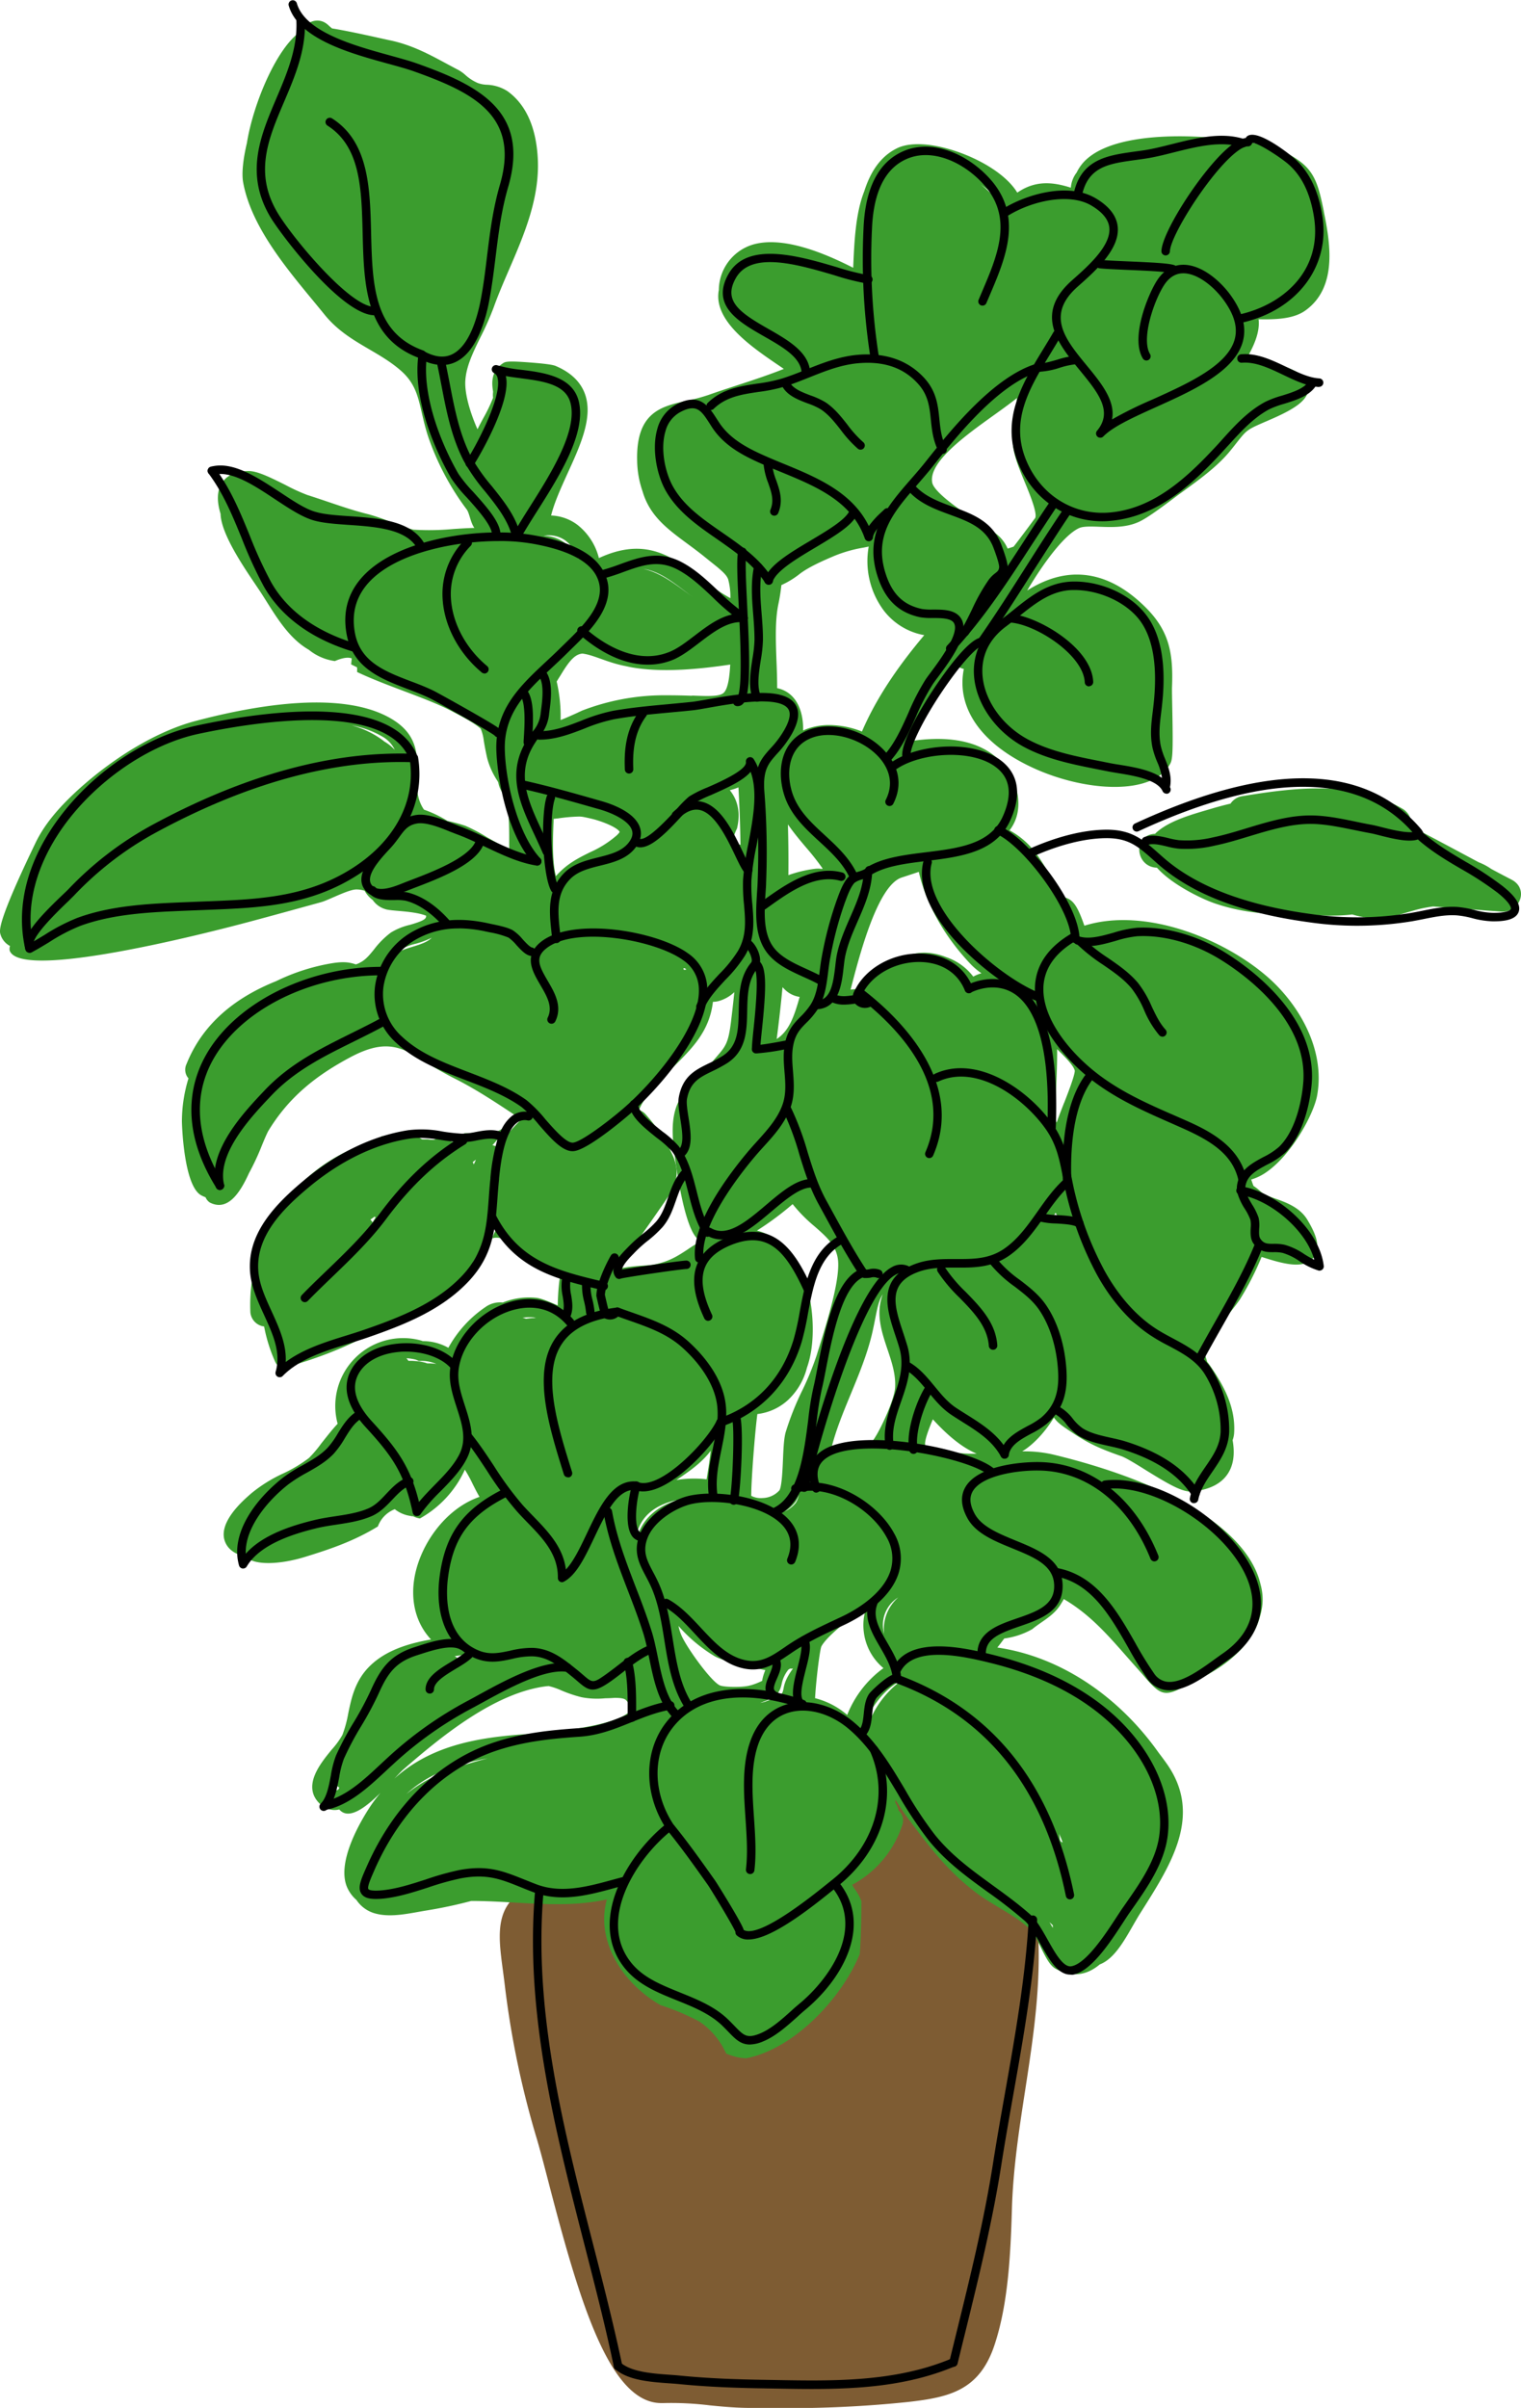 <svg xmlns="http://www.w3.org/2000/svg" viewBox="0 0 539.62 854.08"><defs><style>.plant1{fill:#7e5c33;}.plant2{fill:#3b9d2e;}</style></defs><g id="Layer_1-2" data-name="Layer 1"><path class="plant1" d="M363.29,678.77c-.43-4-11.54-9.65-14.78-12.14-10.5-8.07-24.89-15.72-32.44-27.42a71,71,0,0,1-3.93,10.38c-1,8.55-6,15.28-12.78,20.58a42,42,0,0,1,.3,13c2.48,9.44-.37,19.81-10.11,25l-.29.28c-5.05,8.33-11.9,11.85-19.65,12.14a25.73,25.73,0,0,1-4,.5,4.36,4.36,0,0,1-2.94-1c-7.51-1.32-15.55-5-23.43-9.7-9.33-5.61-21.37-13-23.85-23.67-2.71-11.61,3-15.42-14.36-14.87-23.93.76-19.64,13.55-17.46,31.84a314,314,0,0,0,11.27,53.93c7,23.53,20.3,91.22,40.28,90.25,10.27-.5,19.82,1.57,29.19,1.69,19.17.24,38.51.09,57.57-2.08,13.46-1.54,22-3.38,26.58-16.78,4.86-14.32,5.63-32.34,6.07-47.37C355.55,747.77,367.13,714.69,363.29,678.77Z"/><path class="plant1" d="M276.65,854.15c-4.19,0-8.32,0-12.4-.09s-8.34-.47-12.4-.88a111.11,111.11,0,0,0-16.51-.81h-.69c-18.23,0-28.88-35.31-39.94-77.94-1.6-6.18-3-11.52-4.18-15.54a320.08,320.08,0,0,1-11.43-54.68c-.21-1.74-.43-3.44-.65-5.08-1.35-10-2.51-18.67,2.74-24.86,3.74-4.42,10-6.62,19.7-6.93,13.76-.43,17.47,2,18,11.7a37.07,37.07,0,0,0,.84,6.65c2.09,9,13.48,15.84,21.79,20.83s15.69,8,21.89,9.13l1.17.2.88.73a20.48,20.48,0,0,0,3.19-.41l.37-.07.38,0c6.83-.25,12.06-3.52,16-10l.3-.5,1.17-1.12.55-.3c8.47-4.51,9.63-13.23,7.88-19.89l-.23-.85.12-.88a37.67,37.67,0,0,0-.27-11.61l-.48-2.67,2.14-1.67c6.68-5.23,10.31-11,11.08-17.56l.08-.73.32-.67a67.42,67.42,0,0,0,3.68-9.72l2.76-9.45,5.34,8.27c5.09,7.89,13.88,14,22.37,19.83,3.19,2.2,6.2,4.28,9,6.46.67.52,2,1.36,3.45,2.25,7.32,4.6,12.55,8.21,13.06,13h0c2.34,21.84-.89,42.79-4,63.05-2.12,13.7-4.3,27.88-4.71,42.12-.49,16.67-1.38,34.16-6.31,48.69-5.39,15.78-16,18.16-30.33,19.8A406,406,0,0,1,276.65,854.15Zm-38.24-10.86a142.7,142.7,0,0,1,14.34.94c4,.4,7.86.78,11.62.83,18.25.23,37.78.14,57-2,13.4-1.53,19.22-3.21,22.83-13.76,4.53-13.34,5.36-30.06,5.83-46,.43-14.8,2.66-29.26,4.81-43.24,3.17-20.48,6.15-39.83,4-60.38-1.07-1.71-6.55-5.15-8.93-6.64-1.69-1.05-3.14-2-4.15-2.74-2.66-2-5.58-4.06-8.66-6.19-6.55-4.53-13.76-9.51-19.51-15.64-.35.84-.71,1.67-1.09,2.49-1.12,7.92-5.26,15-12.32,21.16a46.58,46.58,0,0,1,0,10.88c2.77,11.85-1.74,23-11.65,28.73-5.43,8.46-13,13-22.43,13.44a30.24,30.24,0,0,1-4.34.52,9,9,0,0,1-4.91-1.25c-7.12-1.42-15-4.72-24-10.09-9.16-5.5-23-13.81-25.93-26.51a45.49,45.49,0,0,1-1.06-8.16,22.81,22.81,0,0,0-.26-2.75c-.62-.25-2.57-.67-8.52-.48-6.78.21-11.19,1.47-13.12,3.74-2.66,3.15-1.74,10-.68,17.86.22,1.68.45,3.42.67,5.21a311,311,0,0,0,11.11,53.16c1.24,4.18,2.65,9.59,4.27,15.86,3.84,14.8,8.62,33.22,14.51,48,8.46,21.24,14.68,23.3,17,23.17Q236.69,843.29,238.41,843.29Zm120.41-164h0Z"/><path class="plant2" d="M536.25,312c-2.41-1.25-4.82-2.51-7.21-3.8a20.6,20.6,0,0,0-4.42-2.35c-7.93-4.24-15.87-8.51-23.86-12.65a6.62,6.62,0,0,0-3.05-6.26c-17.35-10.22-38.19-7.64-57.14-4.51a6.09,6.09,0,0,0-4,2.61c-2.27.54-4.52,1.13-6.75,1.8-6.17,1.83-14.53,4-19.42,8.32-.23.2-.42.41-.62.61h-.31c-7.8.7-6.54,11.8,1,12,5.28,6,15.92,11.08,20.46,12.64,10.13,3.48,20.66,4.3,31.2,3.64a68.53,68.53,0,0,0,17.64.31,35.53,35.53,0,0,0,7,1.37c6.4.48,12.31-2.47,18.47-3.68,1.06-.21,2.12-.38,3.19-.53l24.2,1.83C539.2,323.8,542.58,315.28,536.25,312Z"/><path class="plant2" d="M467.31,388.47c2.93-16.54-6.75-32.13-16.78-41.21-15.38-13.9-44-25.76-65.82-18.91a1.39,1.39,0,0,0-.14-.42c-2.41-6.81-3.93-8.9-7.08-9.69h-.16a5.64,5.64,0,0,1-1.1-1.42c-1.28-2-2.39-4-3.46-5.85-3.71-6.5-7-12.27-14.6-16.46a14.78,14.78,0,0,0,3-7.34c.75-5.9-1.72-12.55-6.46-17.35-8.36-8.48-21.75-8.5-31.83-6.91a116.84,116.84,0,0,1,11.62-19c1.78-2.49,3.67-4.95,5.63-7.32a9.16,9.16,0,0,0,1.82.71c-2.75,13.76,6.15,26.63,24.68,35.12s42.48,9.89,48.57-1.59c.84-1.58,1-4.25.69-20-.06-3.14-.12-6.11-.08-7.14.45-11.75-.87-19.7-9.17-28.05-7.81-7.86-16.07-11.84-24.54-11.84h-.59c-5.63.12-11.34,2-17.09,5.66,5.76-9.74,13.22-19.84,18.5-22.18,1.46-.65,4.37-.54,7.17-.44,4.44.16,9.46.34,14-1.75,2.84-1.31,7.41-4.67,12.24-8.29l1.54-1.16,2.76-2c5.45-4,11.63-8.48,16.05-14,.83-1,1.53-1.92,2.14-2.69,3.59-4.55,3.59-4.55,10.84-7.68l.78-.34c8.67-3.75,14-7,13.74-11.55-.27-5-6.4-6.85-15.66-9.69-1.74-.53-3.63-1.11-5.56-1.74,2-3.64,4.1-8.33,3.56-12.71,5.69.11,12.31,0,16.61-3.11C475,101.63,471.65,85,469.65,75V74.9c-2.38-11.85-4-16.11-14.52-21.25-8.69-4.25-54.54-10.63-69.51,2.73A15,15,0,0,0,382,61.16a10.08,10.08,0,0,0-2.09,5.41c-6.3-2-12.49-2.73-19,1.76-3-4.94-8.72-8.64-12.47-10.67-9.66-5.24-23.18-8.63-30.34-5-6,3-9.42,8.69-11.5,15.24-3.17,8-3.52,18.55-3.91,27.08-9.6-4.89-24.93-11.56-35.9-8.13a17,17,0,0,0-11.76,16c-2.22,11.59,13.32,21.32,23.06,28-5.25,2.11-11.59,4.19-17.38,6.09-3.37,1.1-6.56,2.15-9.25,3.11a63.65,63.65,0,0,1-8.05,2.15c-8.75,1.95-17.8,4-17.36,21.19a34.35,34.35,0,0,0,1.88,10.77c3.27,11.35,12.6,15.65,22.3,23.56,1.7,1.38,3.11,2.48,4.28,3.44,2.36,2,3.32,3,3.82,4.29a23.5,23.5,0,0,1,.8,6.73,83.09,83.09,0,0,1-11.2-7.58c-9.28-7.07-18.84-14.37-35.45-6.65a21.7,21.7,0,0,0-7.68-11.84,16.48,16.48,0,0,0-9.28-3.26c1.18-4.76,3.6-10,5.95-15.19,4.49-9.83,9.14-20,5.94-28.24-1.62-4.17-5.06-7.4-10.24-9.6-.44-.19-1.6-.68-9.2-1.25-8.24-.63-8.74-.28-9.72.41-4.36,3-3.68,7.51-3.32,9.91v.2a8.36,8.36,0,0,0,0,2,53.59,53.59,0,0,1-3.41,7.13c-.71,1.32-1.44,2.66-2.11,4.05-2.66-6-4.61-12.71-4.32-17.28.33-5,2.61-9.72,5.25-15.14A104.23,104.23,0,0,0,175.16,109c1.54-4.33,3.41-8.67,5.39-13.26,5.42-12.55,11-25.54,10.24-39.6-.61-11.07-4.22-19.08-10.73-23.79a14.47,14.47,0,0,0-7.39-2.29,10.18,10.18,0,0,1-3.32-.68,16.18,16.18,0,0,1-4.09-2.64A13.22,13.22,0,0,0,162,24.5c-1.2-.63-2.38-1.27-3.55-1.9C152,19.12,145.87,15.82,138,14.23l-3.33-.73c-7.59-1.7-13-2.8-16.86-3.42-.42-.34-.84-.69-1.24-1.07-3.45-3.34-8-1.32-9.68,2C98.2,16.68,89.8,36.88,87.6,50.71c-1.34,5.68-1.92,10.79-1.33,14,3.19,17.44,18.28,33.77,28.9,46.92,7.89,9.75,18.82,12.52,27.23,20,6.83,6.12,6.08,12.58,9.4,22.93a93.41,93.41,0,0,0,13.74,26.09c1.05,1.37,1.33,4.63,2.75,6.6-2.56.07-5.08.23-7.56.4a92.19,92.19,0,0,1-14.1.22,58.42,58.42,0,0,1-7.62-2.59,76,76,0,0,0-8.18-2.84c-4.79-1.16-9.4-2.73-14.29-4.38-2.44-.83-5-1.69-7.48-2.48a65.29,65.29,0,0,1-7.66-3.5c-6.14-3.07-10.08-4.94-13.07-5h-.07c-6,0-8.64,2.57-9.82,4.73-1.55,2.85-1.41,6.41-.19,10.45.24,8.32,10.89,22.6,14.7,28.54,4.5,7,9.12,15.38,16.62,19.68a18.67,18.67,0,0,0,9.23,4c2.67-1.15,4.67-1.47,6-.94l-.23,2.11,2.11,1.06a11.22,11.22,0,0,1,0,1.64c10.21,4.91,24.63,9.19,33.4,13.79,5.56,2.91,8.64,4.67,10.48,6.34a16.34,16.34,0,0,1,1.09,4.35c.28,1.62.63,3.63,1.21,6.15a27.32,27.32,0,0,0,3.56,7.9c.11.2.23.4.35.6a9.29,9.29,0,0,0,2.37,4.79,14,14,0,0,1,.52,1.82c1,4.45,1,9.64,1,14.66v2.55c-2.58-1.31-5.85-3.18-8-4.4a57.1,57.1,0,0,0-7.58-4,62,62,0,0,0-6.32-1.71,41.45,41.45,0,0,0-8.33-4c-.2-.28-.39-.59-.59-.93-2.12-3.76-2-7.64-1.9-11.75.19-6.5.39-13.85-8.87-19.43-17-10.24-47.38-5.28-69.85.69C56,259.29,40.71,268.29,27.38,280.44,20.26,287,15.6,292.78,12.67,298.83-1.1,327.38-.23,330.13.18,331.46a6.81,6.81,0,0,0,3.37,4.08,3.52,3.52,0,0,0-.13,1.58c3.65,11,71.14-6.44,85.47-10.28,8.57-2.29,17.34-4.72,25-6.83,2.78-.76,9.91-4.66,12.73-4.52a9.48,9.48,0,0,1,2.74.46,10.16,10.16,0,0,0,2.87,3.28,8.25,8.25,0,0,0,4.36,3.2c2,.79,10.07.58,14.58,2.37.1,1.07-.71,1.79-5.77,3.25a22.51,22.51,0,0,0-6.74,2.74,30.17,30.17,0,0,0-5.94,5.95c-1.62,2-3,3.69-4.92,4.66a7.42,7.42,0,0,1-1.56.67l-.37-.12c-1.73-.55-3.8-1-8.2-.27A72,72,0,0,0,98,348c-13.91,5.58-25.91,14.61-31.82,29.4a4.64,4.64,0,0,0,.69,5.1,52.09,52.09,0,0,0-2.33,15.38c0,.22.52,22.68,6.87,26.11a12,12,0,0,0,1.51.67,4.2,4.2,0,0,0,1.48,1.85c6.35,3.29,10.71-3.31,13.91-10.35A90.57,90.57,0,0,0,93,406.07c.83-2,1.62-3.89,2.23-5,7.24-11.85,16.69-19.49,29.12-26.1,10.81-5.74,16.43-4.29,23.4-.33l1.77,1.12A127.15,127.15,0,0,0,161,382.4c7.75,3.87,14.81,8.56,23,14l3.08,2c1.61,1.06,3.72,2.76,5.95,4.55,8.86,7.1,21,16.84,29.22,9.59,1.63-1.44,2.28-4.13,3.46-14.4.11-1,.24-2.15.31-2.62a22.59,22.59,0,0,1,5.27-8.74l2-2.33c2-2.4,4.21-4.6,6.34-6.72,6-6,12.12-12.07,13.3-22.38a8.44,8.44,0,0,0,1.74-.2,13.26,13.26,0,0,0,5.85-3.23c-.35,3.51-.76,7.06-1.2,10.65-.94,7.48-1.86,8.54-5.28,12.48l-1.43,1.66c-1.84,2.16-3.58,3.93-5.12,5.5-5.8,5.88-10,10.14-8.55,24,0,.29,3.12,29.24,8.77,33.38a10.47,10.47,0,0,0,1,.63,56.17,56.17,0,0,0-4.81,3c-3.51,2.3-6.54,4.28-12.05,5.35-.66.13-1.91.22-3.24.31-3.88.27-8.79.6-12.52,2.5a25,25,0,0,0-1.71-3.24c-1.31-2.14-4.79-7.82-9.67-6.4-1.82.53-6.4,1.86-6.84,21.3-3.38-1.51-6-2.55-7.62-2.71A25,25,0,0,0,178.39,462a8.89,8.89,0,0,0-6.14,1.59,41.67,41.67,0,0,0-13.18,14.47,18.39,18.39,0,0,0-9.08-2.37c-.33-.12-.66-.23-1-.32A24.08,24.08,0,0,0,119.79,505c-2.06,2.18-4,4.73-5.82,7a42.68,42.68,0,0,1-4.35,5.14,49.4,49.4,0,0,1-9.21,5.52,51.94,51.94,0,0,0-11.08,6.88c-3.19,2.75-12.9,11.12-9.1,18.14,1.3,2.4,3.81,3.79,6.94,4.46,3,3.2,12.17,2.82,21,.1,9.34-2.86,17.55-5.71,25.89-10.81a10.38,10.38,0,0,1,6-6.12,11.51,11.51,0,0,0,5.1,2.31l1.17.22.15-.07a8.69,8.69,0,0,0,2.49.83,37.6,37.6,0,0,0,15.95-17.31,47.52,47.52,0,0,1,2.74,5c.77,1.53,1.54,3.09,2.46,4.65-12.15,4.19-21,16.92-23.05,28.5-1.52,8.72.63,16.5,5.85,22.08-7.75,1.36-15.87,3.7-21.69,9.4-5.26,5.15-6.54,11.36-7.68,16.83a42.47,42.47,0,0,1-2.06,7.6,28.41,28.41,0,0,1-3.75,5.17c-4.09,5-10.93,13.26-4,19.52a7.27,7.27,0,0,0,6.62,1.78c.16.17.33.33.51.5,3.45,3,9.2-1.54,14.14-6.43a58.69,58.69,0,0,0-3.75,5c-3,4.59-12.59,20.26-7.74,29.3a12.64,12.64,0,0,0,2.94,3.72,11.64,11.64,0,0,0,7,4.88c5.58,1.43,12.21-.23,17.75-1.13a163.06,163.06,0,0,0,16-3.4c16,0,32.95,2.94,48.11-.58a26.15,26.15,0,0,0-.55,11.67c1.73,10,8.92,19.56,19.22,25.67l.34.2.37.12a82.66,82.66,0,0,1,13.43,5.7,26.89,26.89,0,0,1,8.92,10.16l.62,1.23,1.3.48a18.09,18.09,0,0,0,5.82,1.15c17.32-3.45,33.84-21.6,40-36.44a4.16,4.16,0,0,1,.24-.47c.45-6.26.55-12.53.58-18.8a18.17,18.17,0,0,0-2.7-4.75c-.17-.37-.37-.74-.57-1.1l.45-.21A37.21,37.21,0,0,0,320,647.68a4.88,4.88,0,0,0-1.2-5.51,8.23,8.23,0,0,0-1.15-2.73v-1.13c1.63,2.54,3.19,4.94,4.66,6.89,7.51,10,14,18.69,24.44,26.46,2.26,1.69,4.87,3.25,7.62,4.91,4.34,2.6,8.82,5.3,11.59,8.31a34.22,34.22,0,0,1,3.17,5.59c2.15,4.35,3.47,6.86,5.58,7.95,6.39,3.32,11.43,1.75,15.47-1.65,6.32-2.39,10.3-11.74,14.4-18.22,10.61-16.8,22.28-34.48,9.46-52.82-.93-1.32-1.89-2.63-2.88-3.91-14.63-20.72-35.54-34.3-57.33-37.45.84-1,1.65-2.13,2.46-3.2a27.41,27.41,0,0,0,9.64-3.15l.29-.16.24-.2c1-.81,2.06-1.54,3.08-2.25,2.52-1.74,5.27-3.64,7.08-6.87a12.25,12.25,0,0,0,.78-1.36c9,5.26,15.19,12.25,22.17,20.2,1.36,1.54,2.75,3.12,4.18,4.72,1,1.13,1.88,2.12,2.61,3,5.15,5.91,6.87,6.84,13.47,3.26,1.28-.69,2.86-1.55,5-2.55,12.35-5.85,20.14-13.93,22.34-23a19.66,19.66,0,0,0,.05-10.81c-2.27-9.89-10.45-17.76-17.69-23-16.62-12-39.53-19.14-55.88-23.07a44.74,44.74,0,0,0-11-1.13c4.27-2.59,8.36-7.23,11.26-12,1.18,1.72,2.75,2.86,5.86,4.91l1.2.8c6,4,10.57,5.78,16.87,8,1.73.62,5.31,2.83,8.76,5,7.89,4.87,12.91,7.85,16.37,7.52,5.75-.55,9.9-2.52,12.33-5.87,2.25-3.11,2.92-7.25,2-12.33a8.94,8.94,0,0,0,.55-2.66c.53-9.26-3.87-17-8.7-24a12.21,12.21,0,0,0-.84-1.06c-.6-1.88-1.17-3.81-1.69-5.76,2-2.77,4.86-6.1,7.4-9.09a75.7,75.7,0,0,0,5.78-7.21,101.05,101.05,0,0,0,7.79-15.22c7.46,2.39,15,4.58,18.42.22,3-3.75.38-9.15-2.2-13.42s-7.32-6.06-11.06-7.38c-2.2-.78-4.29-1.52-5.48-2.6a19.7,19.7,0,0,0-2.55-2h0c-.18-.41-.47-1.24-.82-2.27a18.47,18.47,0,0,0,5.54-2.73C458.39,409.39,466.12,395.15,467.31,388.47ZM439.43,113.56a7.13,7.13,0,0,1-.31,3.88A11.28,11.28,0,0,0,439.43,113.56ZM167.18,164.92c-4-6.25-8.81-17.37-8.76-25.18,1.12,8.31,5.43,17.78,8.63,22.94l.49.8Q167.35,164.19,167.18,164.92Zm-30.93,98a32,32,0,0,0-11.5-5.62,32.8,32.8,0,0,1,10.68,3.84,10.64,10.64,0,0,1,4.63,4.82,16.49,16.49,0,0,0-3.81-3Zm4.85,74.94a13.58,13.58,0,0,1,1.59-1.34,18.9,18.9,0,0,1,4.65-1.74,29.42,29.42,0,0,0,5.81-2.16c-2.65,2.73-8.75,3.22-12.05,5.23ZM87.76,545.2a2.5,2.5,0,0,1-1.41-.77.54.54,0,0,1,0-.18,7,7,0,0,0,1.53.8Zm63.81-61.61a6.88,6.88,0,0,0-1.19-.38,21.84,21.84,0,0,0-5.47-.52,11,11,0,0,0-.71-.94,19.14,19.14,0,0,1,3.11.47,3.69,3.69,0,0,1,.56.19l.7.32h.78a12.65,12.65,0,0,1,5.46,1.07,17.59,17.59,0,0,0-3.24-.21ZM120,634.8c-1,.4-1.41.25-1.58.1-.79-.72-.76-1.77,0-3.26a5.52,5.52,0,0,0,2,2.48A5.43,5.43,0,0,0,120,634.8Zm97.9-176.22c.8-1.1,2.95-1.73,5.3-2.12a12,12,0,0,0-5.52,2.55A1.17,1.17,0,0,1,217.9,458.58Zm-15.06,12.84.45-.24v.67a2.54,2.54,0,0,1-.85-.26Zm-13.38-4.12.69.18a21.67,21.67,0,0,0-3.51.28,7.09,7.09,0,0,0-1.27-.37,17.5,17.5,0,0,1,4.09-.09ZM161.63,587.38l2.34-.31c.55.32,1.13.63,1.73.92l-3.1.46a6,6,0,0,0-1.25-1Zm-2.48,40.56a52,52,0,0,0-15,8.42c5.87-5.48,14.47-10.15,28.83-12.66a141.48,141.48,0,0,0-13.83,4.24Zm64.72-21.64c-.4,1.05-4.11,6.43-38,8.85l-1.52.11c-15.81,1.23-31.85,4.17-44.43,15.61,1.24-1.32,2.29-2.42,3-3.09,13.42-11.68,32.66-27.54,51.15-29.7a1.91,1.91,0,0,0,.53-.05,24.87,24.87,0,0,1,4.59,1.57,46.81,46.81,0,0,0,7.11,2.4,29.14,29.14,0,0,0,8.49.37c1.07,0,2.17-.06,3.27-.14,1.77,0,3.37.13,4,.77,1.37,1.42,2.05,2.65,1.81,3.3ZM377,653.46c-1.24-.13-.93-1.8-1.19-3.05C376.21,651.43,376.6,652.45,377,653.46Zm-3.49,29.45v.91c-.39-.71-.79-1.4-1.19-2a15.37,15.37,0,0,1,1.19,1.09ZM355.91,74.52c-.25.24-.5.5-.75.77-.43-3.45-3.22-6.83-7.19-9.77C352.62,68.52,355.57,71.83,355.91,74.52Zm-3.58,72.94c3.11-2.23,6-4.31,8.47-6.28-.19,2.19-.46,4.54-.67,6.34-.53,4.51-1,8.41-.72,10.7.45,3.87,2.38,8.5,4.24,13,1.59,3.83,4.54,11,3.58,12.58h0c-.14.17-.28.34-.42.53-4.6,6.23-6.47,8.65-7.21,9.57-.93.32-1.61.53-2.12.68a13.15,13.15,0,0,0-5.26-6.06l-3.06-2c-4.36-2.78-17.65-11.24-18.43-15.34-1.37-7.26,11.91-16.77,21.6-23.72ZM276.1,214.53a67.15,67.15,0,0,0,1.12-7,30.92,30.92,0,0,0,6.63-4.07c3.38-2.55,8.8-4.85,12-6.22a48,48,0,0,1,10.51-3l1.84-.37a29.32,29.32,0,0,0,5.3,22.62,23.2,23.2,0,0,0,14.41,8.8c-7.88,9.36-16.41,20.91-22.11,34.18a32,32,0,0,0-11.59-2.3,22.76,22.76,0,0,0-7,1.05,18.76,18.76,0,0,0-2.29.9c.12-4.22-.84-8.71-3.47-11.71a10.25,10.25,0,0,0-5.73-3.32c0-3.23-.11-6.6-.25-9.88C275.23,227.4,274.94,220.32,276.1,214.53Zm3.6,95.89q.09-9-.16-18c2,2.91,4.29,5.63,6.43,8.16a90.77,90.77,0,0,1,5.89,7.5l-.26.13a9.39,9.39,0,0,0-2.8,0,44,44,0,0,0-9.1,2.21Zm4,43.18c-2,7.2-3.84,12.13-8.15,14.95.8-6.11,1.5-12.26,2.07-18.39.28.29.56.58.85.86a9.35,9.35,0,0,0,5.24,2.58Zm-40-143.4c.87.67,1.76,1.34,2.68,2-6.24-4.5-11.62-9-18.21-10.44,5.48.79,10,4.24,15.53,8.44Zm-50.84-20.14a10,10,0,0,1,7.79,1.71,14.11,14.11,0,0,1,4.63,6.59c-2.5-4.76-6.76-8.21-12.42-8.3Zm26.22,106a37.47,37.47,0,0,1-9.76,6.24c-4,2-8.17,4-12.1,8.46-1.38-5.36-1.06-13.6-.82-19.55v-.78a1,1,0,0,0,.34,0l.63-.1a5.14,5.14,0,0,0,.78-.07,59.1,59.1,0,0,1,7.28-.63,8.78,8.78,0,0,1,1.35.11c.92.16,2.54.5,4.4,1,4.62,1.36,8.15,3.2,8.67,4.34a3.4,3.4,0,0,1-.77.92ZM242.62,344c-.5-.93.52-.59.87-.11a2.83,2.83,0,0,1-.87.08Zm2.88-97.21c-2.52-.09-5.39-.18-8.67-.17a80.92,80.92,0,0,0-29.93,5.28c-.44.16-1,.43-2.2,1-1.47.66-3.64,1.65-5.8,2.5v-2.17a54.87,54.87,0,0,0-1.4-11.49c.43-.72.83-1.36,1.18-1.91l.62-1c3-4.93,4.92-6.8,7.33-7,4.09.47,8.73,3.19,15.43,4.45.69.16,1.39.31,2.12.44,10.85,1.9,23.89.64,34.89-1-.23,4.39-.8,8.58-2.3,10s-5.57,1.22-11.27,1Zm14.82,51.74c-.25-.52-.13-2,1-4.36l.17-.36.08-.39c1.14-5.12.22-9.61-2.65-13.14a19.2,19.2,0,0,0,3.06-1q.58,10.15.73,20.37l-.73-.19c-.89-.29-1.51-.62-1.66-1Zm-8.18,216.09c-.35,3.27-.87,6.5-1.29,9.09-.06.35-.12.69-.17,1a38.28,38.28,0,0,0-10.69.25c4.42-3,9-6.12,12.15-10.37ZM226.37,544.3c0-.6-.05-1.18,0-1.74l.09-.23c2.26-6.16,8.2-9.29,14.46-10.39-6.53,1.77-12.23,5.7-14.55,12.33Zm40,53.44c-2.65.89-9.44.71-10.94.08-3-1.27-11.42-12.85-13.59-17.57a17.49,17.49,0,0,1-1.13-3.53,54,54,0,0,0,12.86,10.75c2.61,1.46,8.59,2.94,13.15,3.92,1.9.41,3.48.73,4.8,1a16.41,16.41,0,0,0-1.08,3.49.52.52,0,0,1-.07.32,23.73,23.73,0,0,1-4,1.57Zm5.31,5.78a12.42,12.42,0,0,1-2,.49c5.18-1.8,6.88-3.06,7.64-6.73a11.87,11.87,0,0,1,2.39-5.07l.63-.36a3.18,3.18,0,0,0,1-.05c-6.48,8.88.32,8.2-9.66,11.69ZM282.38,533a10.24,10.24,0,0,1-4.14,3.16,13,13,0,0,0,3.87-3.33,9.22,9.22,0,0,0,1.3-2.63A7.4,7.4,0,0,1,282.38,533Zm-3.64-25c-.63,2.26-.78,5.67-.95,9.61-.14,3.37-.41,9.63-1.26,11a8.29,8.29,0,0,1-6,2.74,7.19,7.19,0,0,1-4-.79c-.06-4.92,1.29-22.6,2.17-29a19.38,19.38,0,0,0,10.49-4.64l.1-.08a23.62,23.62,0,0,0,7-11.73c3.06-8.53,2.34-20.15.26-27.93C284,448,279,441.13,272.43,437.9a20.45,20.45,0,0,0-3.88-1.41,107.42,107.42,0,0,0,12.66-9.39A55,55,0,0,0,289,435c4.49,3.93,8,7,8.36,12.58.43,7.37-4.05,21.71-6.73,30.27-.32,1-.62,2-.88,2.83a103.87,103.87,0,0,1-5.21,12.7A101.29,101.29,0,0,0,278.74,508Zm36.12-29.39c1.56,4.64,3,9,2.7,13.65-.35,4.9-6.48,17.69-8.52,19.44a25.66,25.66,0,0,1-5.45.76,58.16,58.16,0,0,0-8.62,1.16c1.6-6.42,4.2-12.7,6.91-19.25,2.81-6.8,5.71-13.82,7.47-21.15.49-2.08.86-4,1.18-5.59.74-3.76,1.24-6.31,2.65-8.55-2.58,6.85-.37,13.44,1.68,19.54Zm-1.24,100.8a13.39,13.39,0,0,1-.28-1.56,11.44,11.44,0,0,1,5.31-11.23,14.91,14.91,0,0,0-5,12.8Zm-13.05,28.87a28,28,0,0,0-11.4-5.94c.39-7,1.74-17.45,2.26-18.4,1.77-3.22,8.4-8.8,15-13.09l.88-.52a19.11,19.11,0,0,0-.88,8.29,19.74,19.74,0,0,0,7,13.06,37.54,37.54,0,0,0-12.86,16.61Zm6.5,6.48c0,.18-.52.22-1.28.16l-.17-.07a4.09,4.09,0,0,0,.45-1c2.25-8,7.71-14.86,14.16-18.1a34.13,34.13,0,0,0-13.16,19Zm34.51-99.26c-3.35-.27-12.25-1-13.22-2.62-.67-1.12.81-5.22,2.59-9.46,4.64,5.08,9.91,9.82,15.56,12.21a47.66,47.66,0,0,1-4.93-.12Zm3.71-169.1a20.08,20.08,0,0,0-9.53-6.87c-10.1-4-17,.31-23.59,4.43l-2.33,1.43-.29.2a21,21,0,0,0-5,5.25,18.46,18.46,0,0,0-2.78.18c.07-.25.14-.51.2-.77,3.06-11.77,9.43-36.26,17.95-39l6.06-2c2.57,11.34,9,22.8,18.35,32.69a24.78,24.78,0,0,0,3.87,3.28,13.39,13.39,0,0,0-2.91,1.19ZM374,431c.16-.27.32-.56.49-.86.18.33.37.64.57.94Zm3.54-39.89c-.92,2.37-1.86,4.78-2.66,7.06a5.27,5.27,0,0,1-.5-2.44c0-3.2.18-6.44.32-9.86.19-4.54.38-9.16.34-13.74l.12.12c2.55,2.51,5.71,5.63,6.15,7.52,0,1.65-2.25,7.5-3.76,11.38Z"/><path class="plant2" d="M251.75,435.85a37.86,37.86,0,0,0-3.14,9,4.3,4.3,0,0,0-3.18.63L238.67,450a5.77,5.77,0,0,0-1.58,1.61,57.8,57.8,0,0,0-13.83,2.11,19.85,19.85,0,0,0-3.31-5c5.71-7.91,11.36-15.87,16.86-23.92,3.29-4.83,4.34-9.16,2-14.67a58.16,58.16,0,0,0-9.69-14.81c-3.83-4.46-10,1.07-7.91,5.76a4.51,4.51,0,0,0-2.1,1.19,4.59,4.59,0,0,0-5.54-3.38l-.33.09a113.56,113.56,0,0,0-14.05,5.37,5.35,5.35,0,0,0-.9-4.09c-.11-3.3-1.75-5.79-6.21-6.13-4.85-.38-8.86,4.6-11.76,7.86-1.37,1.54-2.69,3.15-3.93,4.81a5.4,5.4,0,0,0-1.69-.59,49.36,49.36,0,0,0,3.89-4.77,4.43,4.43,0,0,0,.92-2.85,5,5,0,0,1-4.23,2.86c-3.48.27-7,.41-10.48.51a30,30,0,0,1-4.36,3.06,10.38,10.38,0,0,0-4.06-1,4.78,4.78,0,0,0-2.51.27l-1.37-.06a8.65,8.65,0,0,0-.89-.1h-1.84l-3.16-1.78c-3.77.12-7.52.32-11.27.67a5.09,5.09,0,0,0-.26,1.09A60.44,60.44,0,0,0,88.83,465.5a5.58,5.58,0,0,0,4.87,5,56.24,56.24,0,0,0,4,12.67,3.68,3.68,0,0,0,1.43,1.57,5.22,5.22,0,0,0,.66.67c13.7-3.66,27-8.94,39-16.6a4.39,4.39,0,0,1,3.8-.62c7.32-2.78,15.3-4.66,19.74-11.59a4.75,4.75,0,0,1,3.78-2.31,16,16,0,0,0,1.7-6.64q3.62-6,6.68-12.34a3.77,3.77,0,0,0,2,.07v.09a14.12,14.12,0,0,0-1.87,3.77,5,5,0,0,1,5.7,2c4.11,6,11.85,8,18.2,10.87a4.4,4.4,0,0,1,2.07,1.74,5.22,5.22,0,0,0,1.65-.65c.38,1.54.77,3.08,1.16,4.62a4.43,4.43,0,0,0,2.5,3.11,5,5,0,0,0,0,1.72,34.22,34.22,0,0,0,4.26,11.91,4.58,4.58,0,0,0,6.15,2,5.09,5.09,0,0,0,.5-.3L225,486c4.16,4.92,11.2-2.18,7.07-7.07-.22-.27-.45-.54-.68-.8q2.76,1,5.44,2.26c6.95,3.28,13-7.07,6.06-10.36q-2.91-1.38-5.9-2.58a5.59,5.59,0,0,0-2.72-3.49,36.78,36.78,0,0,0-3.43-1.74c1.74-.26,3.49-.42,5.24-.54a147.77,147.77,0,0,0,15-1.42A5.74,5.74,0,0,0,254,461a6.34,6.34,0,0,0,5.89-4.52,5.61,5.61,0,0,0,0-5.25,22.16,22.16,0,0,1,2.23-9.36C265.52,435,255.17,428.92,251.75,435.85Zm-119.57-2.3a6.33,6.33,0,0,0-.76-.95l1.47-1.05a.49.49,0,0,1,.33.34,15.89,15.89,0,0,0-1,1.66ZM168.08,413c-.11-.27-.23-.55-.36-.82.38-.27.76-.56,1.14-.85C168.6,411.93,168.35,412.49,168.08,413Z"/><path d="M10.49,337.64a1.51,1.51,0,0,1-1.38-.91c-1.75-4.06,3.73-10.42,13.14-19.37.85-.8,1.53-1.45,1.94-1.87a120,120,0,0,1,29.55-22.74c33-17.91,64.32-26.46,93.07-25.38a1.5,1.5,0,1,1-.12,3c-28.2-1.05-59,7.36-91.51,25a116.68,116.68,0,0,0-28.82,22.17c-.44.46-1.15,1.13-2,2-9.11,8.65-13.3,14-12.45,16a1.5,1.5,0,0,1-.79,2A1.52,1.52,0,0,1,10.49,337.64Z"/><path d="M156.8,129.48a16.18,16.18,0,0,1-7.61-2.16,1.5,1.5,0,0,1,1.42-2.64c3.76,2,7,2.34,9.77,1,6.28-3,9.1-13.58,10.22-19.6,1-5.24,1.61-10.41,2.22-15.41,1-8.15,2.05-16.58,4.56-25.21C184.51,41,167.82,32.81,147,25.36c-2.52-.9-5.87-1.82-9.41-2.79-13.42-3.7-31.81-8.76-35.18-20.66a1.5,1.5,0,0,1,2.88-.82c2.91,10.28,20.36,15.08,33.1,18.59,3.59,1,7,1.92,9.61,2.86,21.51,7.67,40.16,16.8,32.3,43.74-2.44,8.4-3.42,16.33-4.46,24.74-.62,5-1.26,10.26-2.26,15.58-1.22,6.59-4.39,18.18-11.86,21.77A11.14,11.14,0,0,1,156.8,129.48Z"/><path d="M132.91,111.82c-11.65,0-33.24-28.61-36.9-34.69-9.33-15.54-3.55-29.07,2-42.16,3.77-8.85,7.68-18,7.12-27.95a1.5,1.5,0,1,1,3-.16c.59,10.65-3.45,20.12-7.36,29.29-5.54,13-10.77,25.21-2.22,39.44,5.41,9,26.45,34.32,34.79,33.2a1.5,1.5,0,1,1,.4,3A8.14,8.14,0,0,1,132.91,111.82Z"/><path d="M10.49,337.93A1.5,1.5,0,0,1,9,336.77c-3.14-13.52-.15-28,8.66-41.87C29.47,276.35,50,261.6,69.88,257.33c25.48-5.44,69.52-11.25,78.27,11a1.5,1.5,0,1,1-2.8,1.1c-8.22-20.93-55.08-13.37-74.85-9.15-18.88,4-39.09,18.61-50.28,36.24C14.39,305.7,8.22,320,12,336.09a1.49,1.49,0,0,1-1.12,1.8A1.32,1.32,0,0,1,10.49,337.93Z"/><path d="M10.49,337.93a1.5,1.5,0,0,1-.7-2.83c2.06-1.08,4.09-2.32,6.05-3.51a67.85,67.85,0,0,1,11.55-6c12.28-4.52,25.86-5.07,39-5.61l2.23-.09,4.53-.18c17.21-.66,33.47-1.28,48.92-10,17.09-9.62,25.78-24.78,23.26-40.56a1.5,1.5,0,0,1,3-.48c2.73,17.08-6.52,33.4-24.74,43.66-16.09,9.09-32.7,9.72-50.29,10.4l-4.52.18L66.5,323c-12.9.53-26.24,1.07-38.07,5.43a63.9,63.9,0,0,0-11,5.77c-2,1.21-4.06,2.47-6.2,3.6A1.57,1.57,0,0,1,10.49,337.93Z"/><path d="M78.05,422.09a1.48,1.48,0,0,1-1.27-.71c-13.05-20.88-9.33-37-3.9-46.82,10.2-18.5,35.69-31.51,62-31.62a1.5,1.5,0,1,1,0,3c-25.26.11-49.67,12.48-59.38,30.07-7.21,13.09-5.9,28.23,3.82,43.78a1.5,1.5,0,0,1-.48,2.07A1.42,1.42,0,0,1,78.05,422.09Z"/><path d="M310.21,127.5a1.49,1.49,0,0,1-1.48-1.27,225.43,225.43,0,0,1-2.37-45.18c.59-14.4,5.36-23.64,14.18-27.45,11.08-4.78,24.36,2,31.76,11.11,10.4,12.9,4.29,27.21-1.09,39.83-.41,1-.82,1.91-1.22,2.86a1.5,1.5,0,1,1-2.76-1.16l1.22-2.88c5.3-12.42,10.78-25.27,1.52-36.77-6.69-8.25-18.54-14.42-28.24-10.23C314.06,59.67,309.9,68,309.36,81.18a223.21,223.21,0,0,0,2.33,44.59,1.49,1.49,0,0,1-1.25,1.71Z"/><path d="M414.93,599.55a9.78,9.78,0,0,1-1.63-.13,9.58,9.58,0,0,1-6.36-4.16,126.36,126.36,0,0,1-6.75-11c-6.37-11.16-13-22.7-25.57-25.11a1.5,1.5,0,0,1,.56-2.94c14,2.67,21.22,15.36,27.61,26.56a124.49,124.49,0,0,0,6.59,10.71,6.59,6.59,0,0,0,4.4,3c5.06.82,11.8-4.06,17.23-8,1-.71,1.92-1.39,2.81-2,12.29-8.52,11.62-18.79,8.89-25.9-6.76-17.66-33.16-34.64-50.44-32.44a1.5,1.5,0,1,1-.38-3c18.76-2.38,46.32,15.27,53.63,34.34,4.39,11.48.85,21.94-10,29.44-.86.6-1.79,1.27-2.76,2C427.39,594.8,420.82,599.55,414.93,599.55Z"/><path d="M413.84,281.51a1.51,1.51,0,0,1-1.37-.88c-1.87-4.15-10.37-5.52-16-6.43-1.21-.2-2.31-.38-3.22-.56l-3.43-.68c-9.14-1.81-18.59-3.67-26.88-8.21-9.92-5.48-16.74-15.37-17.39-25.22-.51-7.8,2.93-14.83,9.68-19.81,1.49-1.09,3-2.29,4.42-3.44,6-4.82,12.26-9.8,20.88-10,10.12-.23,20.7,4.59,26.23,12,5.07,6.73,7,17.1,5.61,30.8-.12,1.26-.27,2.49-.42,3.71-.49,4-.95,7.82-.12,11.84a28.86,28.86,0,0,0,1.53,4.57c1.23,3.09,2.49,6.28,1.72,10l.12.24a1.5,1.5,0,0,1-1.37,2.12Zm-32.67-72.23h-.57c-7.6.16-13.17,4.62-19.07,9.34-1.46,1.17-3,2.37-4.51,3.51-7.56,5.57-8.78,12.42-8.46,17.19.58,8.85,6.79,17.8,15.83,22.79,7.89,4.32,17.1,6.14,26,7.89l3.45.69c.87.18,1.93.35,3.1.53,5,.81,11.38,1.85,15.31,4.71a21.72,21.72,0,0,0-1.69-5.66,31.07,31.07,0,0,1-1.68-5.07c-.93-4.51-.44-8.54.09-12.81.14-1.19.29-2.4.41-3.64,1.27-12.94-.43-22.59-5-28.71C399.58,213.66,390.1,209.28,381.17,209.28Z"/><path d="M338.26,839.5a1.34,1.34,0,0,1-.35,0,1.51,1.51,0,0,1-1.11-1.81q1.35-5.53,2.7-11c4.74-19.25,9.63-39.15,12.79-59.27,1.29-8.23,2.78-16.68,4.23-24.84,3.59-20.28,7.3-41.25,8.44-61.75a1.5,1.5,0,1,1,3,.16c-1.15,20.68-4.88,41.75-8.49,62.12-1.44,8.14-2.93,16.57-4.22,24.77-3.18,20.26-8.09,40.22-12.83,59.52q-1.37,5.5-2.7,11A1.5,1.5,0,0,1,338.26,839.5Z"/><path d="M439.6,114.64a1.5,1.5,0,0,1-.31-3c15.55-3.32,29.9-15.33,26.89-34.64-1.34-8.47-4.33-14.62-9.15-18.81-3-2.56-11-7.77-12.76-7.47a1.5,1.5,0,0,1-2-2.22C445.84,45,458.86,55.85,459,56c5.38,4.67,8.7,11.41,10.15,20.61,2.83,18.11-9.19,33.75-29.23,38A1.63,1.63,0,0,1,439.6,114.64Z"/><path d="M481.55,328.36a119.28,119.28,0,0,1-17.28-1.26c-23.9-3.25-41.41-10-53.53-20.69l-1.36-1.21c-5.63-5-9-8-17.14-7.91-7.5.1-16.35,2.33-25.6,6.44a1.5,1.5,0,1,1-1.22-2.74c9.62-4.28,18.88-6.59,26.78-6.7,9.31-.12,13.43,3.57,19.17,8.67l1.35,1.19c11.5,10.13,29,16.85,52,20a116.39,116.39,0,0,0,35.74-.31c1.35-.23,2.71-.5,4.06-.77,4.05-.82,8.24-1.66,12.61-1.37a36.67,36.67,0,0,1,6,1.08,27.94,27.94,0,0,0,6.41,1c5.91.08,6.47-1.3,6.49-1.36.19-.56-.56-2.5-4.82-5.85a116.2,116.2,0,0,0-12.73-8.3c-5.15-3-10.47-6.18-15.12-10.23a1.5,1.5,0,0,1,2-2.26c4.45,3.86,9.65,6.94,14.68,9.91A117.38,117.38,0,0,1,533,314.22c4.76,3.75,6.65,6.76,5.79,9.21-1.09,3.09-5.86,3.4-9.34,3.36a31,31,0,0,1-7.09-1.11,32.54,32.54,0,0,0-5.48-1c-4-.27-7.78.5-11.82,1.31-1.38.28-2.77.55-4.16.79A120,120,0,0,1,481.55,328.36Z"/><path d="M274.42,538a1.5,1.5,0,0,1-.56-2.89c9.36-3.75,11.32-19.21,12.9-31.64A102.36,102.36,0,0,1,288.61,492c.41-1.68.87-4,1.39-6.76,2.47-12.75,6.2-32,15.67-35.21a1.5,1.5,0,1,1,1,2.84c-7.82,2.62-11.49,21.6-13.68,32.94-.53,2.77-1,5.16-1.44,6.92a107.82,107.82,0,0,0-1.78,11.16c-1.67,13.2-3.75,29.64-14.75,34A1.4,1.4,0,0,1,274.42,538Z"/><path d="M285.3,529.15l-.3,0a1.49,1.49,0,0,1-1.17-1.77c1.76-8.49,17.78-70.05,32.57-77.92a6.43,6.43,0,0,1,5.68-.46,1.5,1.5,0,0,1-1.14,2.78,3.55,3.55,0,0,0-3.13.32c-12.73,6.78-28.6,64.11-31,75.89A1.51,1.51,0,0,1,285.3,529.15Z"/><path d="M266,725.18c-3.25,0-5.19-2-7.6-4.51-.63-.65-1.33-1.37-2.11-2.13-4.38-4.28-10.34-6.67-16.1-9-6.89-2.77-14-5.63-18.77-11.73-12.85-16.45.94-39.62,14.84-50.83a1.5,1.5,0,1,1,1.88,2.34c-12.94,10.43-26,31.8-14.36,46.65,4.27,5.46,10.71,8,17.53,10.78,6,2.43,12.26,4.93,17.07,9.62.81.78,1.52,1.52,2.18,2.2,3.3,3.42,4.41,4.57,8.95,2.76,3.88-1.55,7.8-5,11.25-8.12,1.07-1,2.11-1.87,3.11-2.71,9.56-8,22.84-25.51,11.95-40.28a1.5,1.5,0,1,1,2.42-1.78c10.68,14.49,1.44,32.72-12.45,44.36-1,.82-2,1.72-3,2.65-3.64,3.25-7.77,6.92-12.13,8.66A12.6,12.6,0,0,1,266,725.18Z"/><path d="M99.23,488.5a1.6,1.6,0,0,1-.76-.2,1.5,1.5,0,0,1-.68-1.71c2-6.9-1-13.37-4.12-20.22-2.34-5.11-4.75-10.38-5-15.95-.66-13.48,9.47-23.72,19.46-32,11.59-9.57,24.31-15.64,36.77-17.55a38.22,38.22,0,0,1,12.07.47,64.41,64.41,0,0,0,6.81.76,23.12,23.12,0,0,0,4.94-.58c2.82-.53,6-1.12,8.86-.1a13.71,13.71,0,0,1,4.05-5.59,7.43,7.43,0,0,1,6.07-1.37,1.5,1.5,0,1,1-.56,2.94,4.54,4.54,0,0,0-3.72.83c-4.68,3.49-5.91,15.34-6.37,19.8l0,.27c-.24,2.33-.41,4.6-.57,6.79-.78,10.7-1.46,19.95-10.07,29.23-9.71,10.41-23.18,15.66-36.14,20.15-2.07.71-4.19,1.37-6.44,2.07-8.65,2.69-17.59,5.47-23.48,11.47A1.48,1.48,0,0,1,99.23,488.5ZM149,403.6a25.23,25.23,0,0,0-3.71.27c-11.92,1.84-24.14,7.68-35.32,16.91-9.41,7.76-19,17.34-18.36,29.5.24,5,2.43,9.77,4.75,14.84,2.63,5.76,5.34,11.69,5,18,6.2-4.66,14.26-7.16,21.5-9.41,2.23-.69,4.33-1.35,6.35-2.05,12.6-4.36,25.68-9.45,34.92-19.35,7.9-8.51,8.54-17.27,9.28-27.41.16-2.22.33-4.51.58-6.88l0-.27a69.48,69.48,0,0,1,2.47-13.49c-2.12-.73-4.62-.26-7.25.23a25.11,25.11,0,0,1-5.62.64,65.39,65.39,0,0,1-7.14-.8A49,49,0,0,0,149,403.6Z"/><path d="M391.08,184.89c-13,0-24.51-7.77-29.79-20.45-6.47-15.54,1.38-28.42,9-40.88,1.15-1.88,2.34-3.82,3.44-5.73a1.5,1.5,0,1,1,2.6,1.5c-1.13,1.94-2.32,3.9-3.47,5.79-7.54,12.36-14.66,24-8.78,38.16C369.25,175.74,381,183,394,181.76c15-1.42,26.51-11.76,36.74-22.72.94-1,1.87-2,2.8-3.06,4.5-5,9.16-10.1,15.25-13.39a33.55,33.55,0,0,1,6-2.25c3.9-1.22,7.93-2.48,9.63-5.22a1.5,1.5,0,1,1,2.54,1.58c-2.28,3.69-7.06,5.18-11.28,6.5a32.88,32.88,0,0,0-5.44,2c-5.64,3.05-10.12,8-14.45,12.77-.94,1-1.88,2.07-2.82,3.08-10.64,11.4-22.68,22.15-38.66,23.66Q392.64,184.89,391.08,184.89Z"/><path d="M78,422.09a1.5,1.5,0,0,1-1.46-1.15c-3.05-12.7,10.23-26.7,17.37-34.22,8.85-9.35,19.26-14.5,30.28-20,3.6-1.78,7.32-3.62,11-5.61a1.5,1.5,0,0,1,1.44,2.64c-3.7,2-7.45,3.87-11.07,5.66-10.78,5.33-21,10.36-29.43,19.32-6.75,7.11-19.31,20.34-16.63,31.46a1.51,1.51,0,0,1-1.11,1.81A1.45,1.45,0,0,1,78,422.09Z"/><path d="M115.55,641.94a1.5,1.5,0,0,1-.31-3c7.36-1.57,13.79-7.57,19.46-12.87.93-.87,1.84-1.72,2.73-2.53a135.7,135.7,0,0,1,28.4-20.21c1.16-.62,2.47-1.33,3.88-2.11,9.12-5,22.89-12.56,31.79-11.23a1.5,1.5,0,0,1-.44,3c-7.9-1.17-21.14,6.1-29.9,10.9-1.44.79-2.75,1.51-3.92,2.13a132.57,132.57,0,0,0-27.78,19.77c-.89.81-1.79,1.65-2.71,2.51-6,5.56-12.7,11.87-20.89,13.62A1.63,1.63,0,0,1,115.55,641.94Z"/><path d="M423.61,533.16l-.3,0a1.5,1.5,0,0,1-1.17-1.77c.88-4.37,3.26-7.82,5.55-11.16,2.65-3.86,5.15-7.51,5.36-12.38a37.58,37.58,0,0,0-5.91-20.89c-3.09-4.56-7.66-7-12.5-9.59-2-1-4-2.13-5.94-3.38-7.63-4.87-14.44-12.53-19.68-22.15a118.19,118.19,0,0,1-11-29.69c-.39-1.71-.72-3.37-1-5-1.16-5.91-2.17-11-5.74-16.27-7.55-11-24.45-23.7-38.35-17.28a1.5,1.5,0,1,1-1.26-2.72c15.5-7.15,33.94,6.4,42.09,18.31,3.91,5.76,5,11.4,6.2,17.38.32,1.58.64,3.23,1,4.9a114.81,114.81,0,0,0,10.73,28.92c5,9.17,11.45,16.45,18.66,21.06,1.85,1.18,3.82,2.23,5.73,3.25,4.95,2.64,10.07,5.38,13.59,10.59a40.65,40.65,0,0,1,6.41,22.63c-.25,5.77-3.12,9.95-5.89,14-2.22,3.24-4.32,6.3-5.08,10.07A1.5,1.5,0,0,1,423.61,533.16Z"/><path d="M379.65,700.38c-4.44,0-7.58-5.59-10.62-11-1.77-3.15-3.6-6.42-5.44-8.05a165.93,165.93,0,0,0-13.19-10.26c-7.33-5.31-14.9-10.8-21-18.41a139.47,139.47,0,0,1-10.81-16.3c-5-8.32-10.11-16.93-17.59-23.21-6.42-5.39-14.41-7.6-20.87-5.77-5.32,1.51-9.22,5.58-11.28,11.79-2.57,7.76-1.95,16.79-1.35,25.53.42,6.24.87,12.7.15,18.7a1.5,1.5,0,1,1-3-.36c.68-5.72.25-12-.17-18.14-.61-9-1.25-18.35,1.51-26.67,3-9.09,8.9-12.49,13.31-13.74,7.39-2.09,16.44.34,23.6,6.36,7.87,6.61,13.15,15.43,18.25,24a136.53,136.53,0,0,0,10.57,16c5.88,7.29,13,12.43,20.46,17.86,4.48,3.25,9.11,6.61,13.43,10.45,2.21,2,4.08,5.3,6.06,8.83,2.61,4.65,5.56,9.93,8.42,9.44,5.26-.88,12.23-11.6,16-17.37.86-1.31,1.61-2.47,2.23-3.36l.92-1.31c5-7.17,10.75-15.29,12-24,2-13.54-4.75-28.81-18.05-40.83-10.51-9.51-24.6-16.49-41.9-20.75-8.21-2-27.43-6.75-32,3.55a1.5,1.5,0,0,1-2.74-1.2c5.55-12.62,26.49-7.47,35.43-5.27,17.78,4.39,32.32,11.6,43.2,21.45,14,12.69,21.14,28.95,19,43.49-1.39,9.46-7.32,17.9-12.54,25.34l-.92,1.3c-.6.86-1.34,2-2.17,3.28-4.55,7-11.43,17.59-18,18.69A5.82,5.82,0,0,1,379.65,700.38Z"/><path d="M125.71,231.19a1.59,1.59,0,0,1-.43-.06c-14.69-4.41-25.66-12.43-31.72-23.19A152.66,152.66,0,0,1,85.79,191c-3.36-8.21-6.54-16-11.82-23.1a1.5,1.5,0,1,1,2.42-1.78c5.5,7.42,8.89,15.72,12.18,23.75a148,148,0,0,0,7.61,16.61c7.16,12.73,20.24,18.87,30,21.78a1.5,1.5,0,0,1-.43,2.94Z"/><path d="M149.63,127.24a1.52,1.52,0,0,1-.51-.09c-19.54-7-20-26-20.46-44.41-.39-15.81-.76-30.73-12.47-38.18A1.51,1.51,0,1,1,117.81,42c13.05,8.31,13.46,24.75,13.85,40.64.45,18.19.87,35.36,18.48,41.67a1.5,1.5,0,0,1-.51,2.91Z"/><path d="M203.14,408.32c-3.77,0-7.74-4.55-11.93-9.35a44.37,44.37,0,0,0-6.17-6.31c-5.88-4.19-13-6.93-19.93-9.58-8.65-3.31-17.6-6.74-24.45-13.1a23.18,23.18,0,0,1-7.58-20.36,26.35,26.35,0,0,1,14-19.55c7.42-3.95,15.93-4.79,26-2.6l1.24.27c2.41.49,5.72,1.18,7.57,2.2a15.87,15.87,0,0,1,3.52,3.21c1.08,1.18,2.56,2.79,3.39,2.94a1.51,1.51,0,0,1,.8.42,11.06,11.06,0,0,1,2.26-2.39c11.17-9,41.19-4,52.28,4.06a15.58,15.58,0,0,1,6.79,12.47c.69,16.51-19.88,38-27.86,44.83-.57.49-14.13,12.14-19.35,12.8A5.85,5.85,0,0,1,203.14,408.32Zm-40.34-79a30,30,0,0,0-14.33,3.42A23.36,23.36,0,0,0,136.05,350a20.25,20.25,0,0,0,6.65,17.77c6.43,6,14.71,9.14,23.48,12.5,7.09,2.72,14.41,5.52,20.6,9.94a45.77,45.77,0,0,1,6.69,6.78c3.18,3.63,7.53,8.6,9.88,8.3,3-.38,12.37-7.44,17.77-12.1,10.67-9.18,27.39-28.82,26.82-42.43a12.6,12.6,0,0,0-5.55-10.17c-10.16-7.35-38.57-12.27-48.64-4.14-4,3.2-2.46,6.26.54,11.4,2.5,4.27,5.33,9.11,2.73,14.42a1.5,1.5,0,0,1-2.7-1.32c1.9-3.86-.3-7.61-2.62-11.58-1.9-3.26-4-6.81-3.21-10.31a.78.78,0,0,1-.22,0c-1.82-.33-3.39-2.05-5.06-3.86a15.14,15.14,0,0,0-2.78-2.63,31.84,31.84,0,0,0-6.71-1.88l-1.27-.27A45.54,45.54,0,0,0,162.8,329.29Z"/><path d="M176,191.79l-.25,0a1.5,1.5,0,0,1-1.23-1.73c.52-3.09-4.93-9.16-8.9-13.6a48.84,48.84,0,0,1-5.61-6.92c-3.33-5.76-14-26-11.55-43.72a1.5,1.5,0,0,1,3,.4c-1.84,13.36,4.56,30.37,11.17,41.83a49.28,49.28,0,0,0,5.24,6.41c5.1,5.69,10.38,11.58,9.63,16.1A1.5,1.5,0,0,1,176,191.79Z"/><path d="M108.1,461.88a1.48,1.48,0,0,1-1-.43,1.5,1.5,0,0,1,0-2.12c2.89-3,5.87-5.83,8.76-8.62,6.81-6.55,13.24-12.75,18.84-20.23,8.87-11.91,18-20.54,28.79-27.17a1.5,1.5,0,1,1,1.58,2.56c-10.44,6.42-19.33,14.81-28,26.41-5.74,7.68-12.56,14.24-19.16,20.6-2.87,2.76-5.84,5.62-8.7,8.55A1.48,1.48,0,0,1,108.1,461.88Z"/><path d="M86.25,556.35h-.19a1.49,1.49,0,0,1-1.25-1.08c-3.25-11.4,5.93-23.57,15.6-31.16a54.3,54.3,0,0,1,7-4.41c3.27-1.85,6.36-3.59,8.81-6.17a29.93,29.93,0,0,0,3.57-5c1.8-2.91,3.65-5.92,6.72-7.86a1.5,1.5,0,0,1,1.6,2.54c-2.48,1.56-4.07,4.15-5.76,6.9a33.45,33.45,0,0,1-3.95,5.52c-2.77,2.91-6.2,4.85-9.52,6.72a52.3,52.3,0,0,0-6.59,4.16c-7.55,5.92-15.43,15.53-15.1,24.6,6-6.82,16.68-10.11,24.57-12,2.37-.57,4.83-.94,7.21-1.3,4-.61,8.17-1.23,11.79-2.82,2.43-1.07,4.3-3,6.28-5.14,2.18-2.3,4.44-4.69,7.55-5.81a1.5,1.5,0,1,1,1,2.82c-2.44.88-4.36,2.91-6.39,5.05s-4.27,4.51-7.26,5.82c-4,1.75-8.33,2.41-12.54,3.05-2.43.36-4.72.71-7,1.25-8.45,2.06-20.23,5.73-24.9,13.67A1.49,1.49,0,0,1,86.25,556.35Z"/><path d="M348.28,588.41a1.5,1.5,0,0,1-1.5-1.44c-.31-8,7.3-10.62,14-12.93s13-4.49,13.21-11c.3-7.67-6.74-10.54-14.88-13.87-6.37-2.6-13-5.29-15.94-10.77-2.29-4.21-2.48-7.94-.57-11.09,4.3-7.13,18.41-8.81,26.06-8.72,18.25.28,34.05,12.65,42.26,33.1a1.5,1.5,0,1,1-2.78,1.12c-7.75-19.29-22.52-31-39.52-31.22-7.63-.14-20.11,1.73-23.46,7.27-1.33,2.2-1.12,4.86.65,8.1,2.47,4.55,8.55,7,14.43,9.44,8.42,3.43,17.12,7,16.75,16.75-.29,8.55-8.23,11.29-15.23,13.7-7.6,2.62-12.2,4.6-12,10a1.5,1.5,0,0,1-1.44,1.56Z"/><path d="M503.15,296.71a1.51,1.51,0,0,1-1.15-.53c-18.79-22.35-51.81-22.8-98.13-1.33a1.5,1.5,0,0,1-1.26-2.72c47.7-22.11,81.91-21.4,101.69,2.11a1.51,1.51,0,0,1-.18,2.12A1.56,1.56,0,0,1,503.15,296.71Z"/><path d="M421.11,301.11c-1,0-2.09,0-3.14-.11a27.92,27.92,0,0,1-4.06-.78c-2.47-.59-5-1.2-7-.46a1.5,1.5,0,0,1-1-2.82c2.82-1.05,6-.3,8.73.37a27.09,27.09,0,0,0,3.61.7,40.21,40.21,0,0,0,12.12-1c4-.82,8.08-2.06,12-3.26,7.49-2.27,15.26-4.63,23.1-4.51,5.25.07,10.54,1.17,15.66,2.23,1.89.39,3.84.8,5.72,1.13.79.15,1.9.43,3.19.75,3.51.9,10.83,2.76,12.59,1.28a1.5,1.5,0,0,1,1.92,2.3c-2.71,2.28-8.76,1-15.25-.67-1.23-.31-2.29-.58-3-.7-1.91-.35-3.89-.76-5.8-1.15-5-1-10.13-2.1-15.09-2.17-7.35-.1-14.91,2.18-22.19,4.38-4,1.22-8.17,2.48-12.26,3.32A42.93,42.93,0,0,1,421.11,301.11Z"/><path d="M114.83,642.33a1.51,1.51,0,0,1-1.06-.44,1.49,1.49,0,0,1,0-2.12c2.11-2.11,2.87-6.12,3.61-10a35.6,35.6,0,0,1,1.83-7.11,108.41,108.41,0,0,1,6.31-11.81,113.93,113.93,0,0,0,6-11.21c3.59-8.06,7-12.65,15.57-15.4l1.19-.38c4.8-1.57,12.06-3.93,16.49-1.4a1.5,1.5,0,1,1-1.48,2.6c-3.28-1.87-10,.34-14.08,1.65l-1.21.39c-7.59,2.43-10.38,6.21-13.74,13.76a117.17,117.17,0,0,1-6.19,11.51A103.83,103.83,0,0,0,122,623.85a34,34,0,0,0-1.65,6.48c-.82,4.33-1.67,8.8-4.43,11.56A1.51,1.51,0,0,1,114.83,642.33Z"/><path d="M302.5,311.59a1.49,1.49,0,0,1-1.34-.83c-2.44-4.88-6.38-8.52-10.55-12.36-5-4.61-10.17-9.38-12.39-16.42-2.78-8.89-1.1-19.51,8.91-23.18,8.43-3.11,20.3.33,27,7.85,5,5.56,6,12.08,2.83,18.35a1.5,1.5,0,1,1-2.68-1.34c3.45-6.88,0-12.35-2.39-15-5.86-6.55-16.52-9.71-23.75-7-8.17,3-9.44,11.93-7.09,19.46,2,6.28,6.63,10.57,11.56,15.11,4.19,3.86,8.51,7.85,11.2,13.23a1.5,1.5,0,0,1-.67,2A1.44,1.44,0,0,1,302.5,311.59Z"/><path d="M424.14,531.16a1.49,1.49,0,0,1-1.26-.69c-4.7-7.28-12.66-12.61-24.33-16.29-1.62-.51-3.35-.89-5.18-1.3-3.75-.82-7.63-1.68-10.87-3.73a19.13,19.13,0,0,1-4.14-3.93,13.34,13.34,0,0,0-4.1-3.69,1.5,1.5,0,1,1,1.28-2.72,16,16,0,0,1,5.1,4.45,16.5,16.5,0,0,0,3.46,3.35c2.8,1.77,6.42,2.57,9.92,3.35,1.81.4,3.69.81,5.43,1.36,12.36,3.89,20.85,9.63,25.95,17.53a1.5,1.5,0,0,1-1.26,2.31Z"/><path d="M285.92,134a1.5,1.5,0,0,1-1.5-1.48c-.08-5.63-6.54-9.32-13.38-13.23-8.9-5.09-19-10.86-12.57-22.12,6.67-11.73,25-6.35,38.38-2.42a85.91,85.91,0,0,0,11.4,2.87,1.5,1.5,0,1,1-.38,3,86.35,86.35,0,0,1-11.87-3c-13.11-3.85-29.43-8.64-34.93,1-4.6,8.08,1.26,12.2,11.46,18,7.27,4.16,14.78,8.46,14.89,15.8a1.5,1.5,0,0,1-1.48,1.52Z"/><path d="M252.92,531.44a1.5,1.5,0,0,1-1.49-1.32c-.7-5.72.43-11.21,1.51-16.52,1-5,2-9.63,1.56-14.44-.6-7-5.19-14.74-12.6-21.34-5.43-4.79-11.9-7.06-18.74-9.46-1.29-.45-2.59-.91-3.88-1.38a4.43,4.43,0,0,1-5.47.2,1.52,1.52,0,0,1-.63-.88c-.56-2.14-1.1-4.36-1.59-6.59a2.19,2.19,0,0,1,0-.36c.11-4.24,3.52-11.3,5.15-14.05a1.5,1.5,0,0,1,2.58,1.54c-1.85,3.11-4.55,9.25-4.72,12.42.42,1.91.87,3.81,1.35,5.66.58.23,1.17.11,2-.71a1.51,1.51,0,0,1,1.59-.36c1.56.59,3.12,1.13,4.67,1.68,6.82,2.39,13.87,4.87,19.74,10.05,4.69,4.17,12.69,12.75,13.59,23.32.46,5.25-.59,10.36-1.6,15.3-1.08,5.31-2.11,10.32-1.47,15.56a1.5,1.5,0,0,1-1.31,1.67Z"/><path d="M263.83,220.7a1.47,1.47,0,0,1-.83-.25,77.84,77.84,0,0,1-10.1-8.54c-3.88-3.67-7.9-7.46-12.52-9.89-6.85-3.6-12.6-1.52-19.26.89a77.74,77.74,0,0,1-7.6,2.44,1.5,1.5,0,0,1-.72-2.92,73.21,73.21,0,0,0,7.3-2.35c6.72-2.42,13.66-4.93,21.68-.72,5,2.62,9.15,6.56,13.18,10.37a75.91,75.91,0,0,0,9.7,8.22,1.5,1.5,0,0,1-.83,2.75Z"/><path d="M255.67,506a1.5,1.5,0,0,1-.49-2.92c13.12-4.55,22.25-14.24,26.39-28a95.08,95.08,0,0,0,2.15-9.74c1.84-9.88,3.93-21.08,13.41-26.62a1.51,1.51,0,1,1,1.52,2.6c-8.31,4.84-10.17,14.87-12,24.57a97.88,97.88,0,0,1-2.22,10.05c-4.37,14.52-14.42,25.17-28.29,30A1.67,1.67,0,0,1,255.67,506Z"/><path d="M368.3,355.13a1.32,1.32,0,0,1-.55-.11c-14.78-5.88-45.25-30.73-40.1-49.61a1.5,1.5,0,1,1,2.9.78c-4.3,15.77,23,39.95,38.3,46.05a1.5,1.5,0,0,1-.55,2.89Z"/><path d="M248.09,447.85a1.5,1.5,0,0,1-1.49-1.33c-1.37-11.84,10.9-28.6,18.34-37.54,1.17-1.41,2.43-2.82,3.66-4.17,3.61-4,7.35-8.13,9.07-13.14,1.26-3.69,1-7.43.66-11.39-.29-3.61-.58-7.34.37-11.12,1.05-4.21,3.21-6.4,5.29-8.52a26,26,0,0,0,3.6-4.3c2.15-3.38,2.7-7.76,3.23-12,.23-1.79.46-3.64.81-5.39a127.2,127.2,0,0,1,5.27-19.79l.25-.68c.89-2.4,2-5.39,3.77-7.34a8.87,8.87,0,0,1,3.77-2c.76-.25,2.17-.73,2.34-1.08a1.53,1.53,0,0,1,2-.75,1.46,1.46,0,0,1,.78,1.91c-.66,1.59-2.43,2.19-4.14,2.76a7.42,7.42,0,0,0-2.52,1.17c-1.37,1.51-2.37,4.2-3.17,6.36l-.25.66a124.22,124.22,0,0,0-5.13,19.33c-.34,1.66-.55,3.38-.78,5.19-.57,4.57-1.17,9.29-3.67,13.23a28.34,28.34,0,0,1-4,4.8c-2,2-3.67,3.73-4.52,7.15s-.57,6.63-.29,10.16c.32,4.09.65,8.31-.81,12.6-1.93,5.59-5.87,10-9.69,14.17-1.2,1.33-2.44,2.71-3.57,4.08-5.75,6.9-19,24.15-17.67,35.28a1.5,1.5,0,0,1-1.32,1.66Z"/><path d="M379.62,673.71a1.5,1.5,0,0,1-1.47-1.2c-7.8-38.33-28.14-63.77-60.45-75.6a1.5,1.5,0,1,1,1-2.82c33.35,12.22,54.33,38.4,62.35,77.82a1.51,1.51,0,0,1-1.17,1.77A1.53,1.53,0,0,1,379.62,673.71Z"/><path d="M251.24,468.5a1.51,1.51,0,0,1-1.36-.86c-3.7-7.87-4.54-14.12-2.58-19.1,1.65-4.2,5.34-7.47,10.95-9.72,16.86-6.77,24.25,5.81,29.85,18.12a1.5,1.5,0,0,1-2.73,1.24c-6.58-14.47-12.95-21.82-26-16.58-4.89,2-7.92,4.59-9.28,8-1.64,4.18-.82,9.65,2.51,16.73a1.51,1.51,0,0,1-.72,2A1.61,1.61,0,0,1,251.24,468.5Z"/><path d="M149.49,195.58a1.49,1.49,0,0,1-1.33-.81c-3.72-7.16-14.74-7.92-24.47-8.59-4.74-.33-9.22-.64-12.63-1.66-4.07-1.22-8.62-4.23-13.43-7.41-7.71-5.11-15.69-10.39-22.06-8.66a1.5,1.5,0,0,1-.78-2.9c7.67-2.09,16.23,3.58,24.5,9,4.62,3.06,9,6,12.63,7,3.09.93,7.41,1.23,12,1.54,10.51.73,22.43,1.56,26.92,10.21a1.5,1.5,0,0,1-.64,2A1.44,1.44,0,0,1,149.49,195.58Z"/><path d="M183.24,192a1.5,1.5,0,0,1-1.47-1.19c-1.28-6-5.52-11.33-9.63-16.45a67.86,67.86,0,0,1-7.68-11c-4.32-8.41-6.11-17.66-7.84-26.62-.51-2.61-1-5.32-1.61-7.95a1.5,1.5,0,1,1,2.94-.64c.58,2.66,1.11,5.39,1.62,8,1.68,8.74,3.43,17.78,7.55,25.8a65.08,65.08,0,0,0,7.36,10.49c4.33,5.39,8.8,11,10.23,17.7a1.5,1.5,0,0,1-1.16,1.78A1.63,1.63,0,0,1,183.24,192Z"/><path d="M239.75,609.61a1.48,1.48,0,0,1-1.07-.45c-5.11-5.19-6.83-13.56-8.34-20.94-.63-3.08-1.23-6-2-8.53-1.65-5.3-3.66-10.54-5.62-15.61-3.38-8.79-6.87-17.88-8.58-27.58a1.5,1.5,0,1,1,3-.52c1.65,9.41,5.1,18.36,8.42,27,2,5.12,4,10.41,5.68,15.79.84,2.69,1.45,5.67,2.1,8.83,1.5,7.31,3.05,14.88,7.54,19.44a1.5,1.5,0,0,1,0,2.12A1.48,1.48,0,0,1,239.75,609.61Z"/><path d="M304.77,353.1a1.44,1.44,0,0,1-.69-.17,1.49,1.49,0,0,1-.64-2c4.07-7.94,13.89-13.16,23.86-12.69,8.43.4,14.91,4.76,17.79,11.95a1.5,1.5,0,1,1-2.78,1.12c-2.43-6.06-7.95-9.73-15.15-10.07-8.82-.42-17.5,4.13-21.06,11.06A1.5,1.5,0,0,1,304.77,353.1Z"/><path d="M334.36,161a1.5,1.5,0,0,1-1.33-.8c-2-3.86-2.41-7.63-2.78-11.28-.47-4.51-.91-8.77-4.52-12.76-5-5.57-11.76-8-20.54-7.38-6.43.44-12.08,2.69-18.05,5.08-2.77,1.1-5.64,2.25-8.59,3.2a58.32,58.32,0,0,1-9.43,1.95c-6,.89-11.59,1.74-16,6.09A1.5,1.5,0,0,1,251,143c5.09-5.05,11.47-6,17.65-6.94a55.3,55.3,0,0,0,8.95-1.84c2.85-.92,5.67-2,8.39-3.13,5.93-2.37,12.06-4.81,19-5.29,9.62-.65,17.34,2.16,23,8.36,4.28,4.73,4.79,9.68,5.28,14.47.36,3.52.71,6.85,2.46,10.19a1.51,1.51,0,0,1-.63,2A1.6,1.6,0,0,1,334.36,161Z"/><path d="M321.66,270.08a1.5,1.5,0,0,1-1.45-1.11c-1.36-5.09,7.87-20.41,14.4-29.46,4.31-6,10.17-13.15,13.58-13.36a1.5,1.5,0,0,1,.18,3c-1.09.06-5,3.34-11.33,12.11-9.08,12.6-14.63,24.3-13.93,26.93a1.51,1.51,0,0,1-1.06,1.84A1.74,1.74,0,0,1,321.66,270.08Z"/><path d="M348.28,229.15a1.5,1.5,0,0,1-1.23-2.36c5.9-8.4,11.5-17.21,16.92-25.72,4.33-6.81,8.8-13.84,13.41-20.64a1.5,1.5,0,1,1,2.48,1.68c-4.58,6.76-9,13.78-13.36,20.57-5.44,8.54-11.06,17.38-17,25.83A1.49,1.49,0,0,1,348.28,229.15Z"/><path d="M390.35,155.26a1.5,1.5,0,0,1-1.15-2.46c5.8-6.93.31-13.6-6-21.33-7.71-9.37-16.44-20-2.91-32l.38-.34c5.38-4.76,13.52-12,12.9-18.35-.28-2.9-2.44-5.56-6.42-7.9-7.82-4.59-20.94-1.62-29.33,3.5a1.5,1.5,0,0,1-1.56-2.56c7.57-4.63,22.45-9.38,32.41-3.52,4.85,2.85,7.5,6.28,7.88,10.19.77,7.9-8.05,15.72-13.89,20.89l-.37.33c-11.38,10.12-4.29,18.75,3.23,27.89,5.09,6.19,10.31,12.54,9,19.18a140.27,140.27,0,0,1,14.29-7.05c12.59-5.67,26.85-12.1,29.27-21.51,1.1-4.28-.29-8.92-4.25-14.19-3.48-4.63-9.23-9.23-14.23-9.09-2.56.07-4.74,1.42-6.48,4-3.58,5.36-8.36,19.1-5.15,24.59a1.5,1.5,0,1,1-2.58,1.52c-4.37-7.46,2-22.89,5.23-27.77,2.28-3.41,5.35-5.26,8.89-5.36,6.53-.19,13.06,5.43,16.72,10.29,4.48,6,6.08,11.58,4.75,16.74-2.77,10.81-17.74,17.55-30.94,23.49-7.8,3.52-15.16,6.83-18.61,10.38A1.48,1.48,0,0,1,390.35,155.26Z"/><path d="M381.49,334.49A1.5,1.5,0,0,1,380,333c-.25-10.85-16.78-32.71-26.33-37.17a1.5,1.5,0,1,1,1.26-2.72c10.59,4.94,27.79,27.56,28.07,39.83a1.5,1.5,0,0,1-1.47,1.53Z"/><path d="M425.86,482.78a1.53,1.53,0,0,1-.71-.18,1.5,1.5,0,0,1-.61-2c2-3.69,4.09-7.41,6.32-11.34,5.19-9.14,10.55-18.6,14.22-27.73a1.5,1.5,0,1,1,2.78,1.12c-3.74,9.32-9.15,18.86-14.39,28.09-2.22,3.92-4.32,7.62-6.29,11.28A1.51,1.51,0,0,1,425.86,482.78Z"/><path d="M267.11,592.15a15.62,15.62,0,0,1-3.18-.33c-7.35-1.52-12.48-7-17.44-12.36-3.52-3.78-6.84-7.36-10.86-9.55a1.5,1.5,0,0,1,1.44-2.64c4.44,2.43,8.09,6.36,11.62,10.15,4.85,5.21,9.44,10.14,15.84,11.46,5.5,1.13,9.23-1.44,14-4.7l.1-.07c5.76-4,11.51-6.7,17.6-9.56l2.36-1.11c4.27-2,14.5-7.63,17.31-16.2a14.92,14.92,0,0,0-1.4-12.07c-5.45-10.07-20.26-18.95-31.91-15.75a1.5,1.5,0,0,1-.8-2.9c13-3.55,29.36,6.16,35.35,17.23a17.77,17.77,0,0,1,1.61,14.43c-3.18,9.67-14.26,15.79-18.88,18l-2.37,1.11c-6,2.8-11.6,5.44-17.16,9.31l-.11.07C276.11,589.47,272.21,592.15,267.11,592.15Z"/><path d="M413.55,90.6h-.06A1.51,1.51,0,0,1,412.05,89c.28-6.67,13.6-27.53,23-36,3.18-2.87,5.73-4.2,7.8-4.08a1.5,1.5,0,1,1-.18,3c-.55,0-2.19.22-5.61,3.31-9.23,8.34-21.77,28.49-22,33.9A1.51,1.51,0,0,1,413.55,90.6Z"/><path d="M356.44,517.37l-.23,0a1.49,1.49,0,0,1-1.25-1.71c.79-5.06,5.47-7.6,9.61-9.85a28.93,28.93,0,0,0,4.89-3.05c4.55-3.94,6.33-8.76,5.94-16.13-.44-8.43-2.8-16.2-6.63-21.88-2.33-3.46-5.48-5.87-8.81-8.42a44.5,44.5,0,0,1-8.58-7.89,1.5,1.5,0,0,1,2.38-1.84,41,41,0,0,0,8,7.34c3.38,2.59,6.87,5.27,9.47,9.13,4.14,6.13,6.67,14.44,7.15,23.4.43,8.28-1.72,14-7,18.55a30,30,0,0,1-5.42,3.43c-3.7,2-7.52,4.08-8.08,7.67A1.49,1.49,0,0,1,356.44,517.37Z"/><path d="M210.28,599.29c-1.82,0-3.28-1.13-5.43-3-.63-.54-1.35-1.16-2.2-1.84l-.28-.23c-4.4-3.53-8.19-6.58-13.54-6.73a29.38,29.38,0,0,0-7.22.94c-4.07.87-8.27,1.78-13.2-.34-9.58-4.12-14.24-14.92-12.45-28.87,2-15.2,8.38-24,22.9-31.21a1.5,1.5,0,0,1,1.34,2.68c-13.66,6.83-19.42,14.67-21.26,28.91-.77,6-1.28,20.6,10.65,25.73,4,1.74,7.45,1,11.39.17a32.23,32.23,0,0,1,7.93-1c6.36.18,10.92,3.85,15.33,7.39l.29.23c.88.7,1.62,1.35,2.28,1.91,3.46,3,3.6,3.1,8.32-.25,1.38-1,2.71-2,4.12-3.1,3.47-2.71,7.05-5.5,11.24-7.18a1.5,1.5,0,0,1,1.12,2.78c-3.8,1.52-7.21,4.19-10.52,6.76-1.37,1.07-2.79,2.18-4.22,3.19C213.86,598.37,211.92,599.29,210.28,599.29Z"/><path d="M190.6,307a1.49,1.49,0,0,1-1.09-.47c-9.19-9.8-13-29.42-13.41-40.21a32.38,32.38,0,0,1,.18-4.88,1.35,1.35,0,0,1-.5-.24,1.75,1.75,0,0,1-.36-.36c-2.12-1.66-20.89-12.18-22.8-13.11-2.46-1.2-5.08-2.21-7.86-3.27-9.53-3.65-19.39-7.42-21.71-19.12-1.65-8.3.43-15.51,6.18-21.42,13.23-13.6,43.18-17,59.71-14.13,13.42,2.28,21.63,6.45,25.12,12.75,6,10.8-4.34,20.84-11.16,27.47l-1.84,1.81c-1.71,1.7-3.47,3.34-5.17,4.93-8.88,8.29-17.27,16.13-16.79,29.47.41,12.47,5,30.11,12.59,38.25a1.5,1.5,0,0,1-.06,2.12A1.47,1.47,0,0,1,190.6,307Zm-15.17-47.87Zm0,0Zm0,0Zm0,0Zm0,0Zm1.61-67.22c-15.71,0-35.93,4.11-45.67,14.12-5,5.16-6.83,11.47-5.39,18.75,2,10.07,10.67,13.39,19.84,16.9,2.72,1,5.53,2.12,8.1,3.37.76.37,6.56,3.57,12.25,6.8,6.4,3.64,9.31,5.39,10.67,6.36,2.31-9.92,9.48-16.62,17-23.64,1.69-1.57,3.43-3.2,5.1-4.86l1.87-1.82c6.53-6.37,15.48-15.08,10.63-23.88-3-5.37-10.72-9.15-23-11.24A69,69,0,0,0,177.05,191.9Z"/><path d="M412.4,367.7a1.5,1.5,0,0,1-1.11-.49,34.81,34.81,0,0,1-5.39-8.94,35.18,35.18,0,0,0-4.43-7.68c-2.78-3.34-6.33-5.78-10.09-8.37a63.37,63.37,0,0,1-8.95-7,1.5,1.5,0,0,1,2.12-2.12,61,61,0,0,0,8.54,6.67c3.75,2.59,7.64,5.27,10.69,8.92a37.93,37.93,0,0,1,4.83,8.32c1.43,3,2.78,5.88,4.9,8.2a1.5,1.5,0,0,1-1.11,2.51Z"/><path d="M329.71,410.78a1.61,1.61,0,0,1-.6-.12,1.51,1.51,0,0,1-.78-2c9.31-21.43-6.28-40.33-19.48-51.59a4.73,4.73,0,0,1-5.4-1c-.93-1.07-1.42-3,0-5.12a1.52,1.52,0,0,1,1-.65,1.5,1.5,0,0,1,1.16.28c11.58,8.78,37.25,32.11,25.47,59.24A1.51,1.51,0,0,1,329.71,410.78Z"/><path d="M197.41,334.5a1.5,1.5,0,0,1-1.49-1.35c-.08-.78-.16-1.55-.25-2.33-.8-7.36-1.63-15,4.52-21.2,3.26-3.29,7.69-4.41,12-5.5s8.2-2.07,10.65-5c1.37-1.65,1.82-3.15,1.38-4.58-1-3.39-6.88-6.15-11.54-7.48l-1.6-.45c-8.5-2.42-17.29-4.92-25.71-6.79a1.5,1.5,0,1,1,.66-2.92c8.5,1.88,17.33,4.39,25.87,6.82l1.6.46c3.51,1,11.86,3.92,13.58,9.47.76,2.45.11,4.93-1.93,7.39-3.07,3.72-7.73,4.89-12.22,6-4.07,1-7.91,2-10.58,4.7-5.16,5.21-4.44,11.79-3.68,18.77.09.78.17,1.57.25,2.35a1.5,1.5,0,0,1-1.34,1.64Z"/><path d="M219.64,453.64a1.52,1.52,0,0,1-1.2-.6h0c-2.63-3.5,1.63-7.86,3.92-10.21l.69-.71a48.62,48.62,0,0,1,4.74-4.26,38.44,38.44,0,0,0,5-4.57c2.1-2.44,3.13-5.4,4.22-8.53s2.22-6.38,4.52-9.14a1.5,1.5,0,1,1,2.3,1.92c-1.94,2.34-2.93,5.19-4,8.2-1.14,3.26-2.31,6.63-4.78,9.51a41.47,41.47,0,0,1-5.35,4.93,45.51,45.51,0,0,0-4.44,4c-.2.22-.46.48-.74.77-1.08,1.1-3.64,3.72-3.86,5.4,1.67-.33,4.65-.79,10.1-1.58,3.88-.57,11.54-1.64,12.75-1.65a1.52,1.52,0,0,1,1.51,1.49,1.5,1.5,0,0,1-1.49,1.51c-1.76,0-21,2.81-23.19,3.37A1.5,1.5,0,0,1,219.64,453.64Z"/><path d="M290.74,349.09a1.46,1.46,0,0,1-.72-.19c-1.51-.83-3.19-1.59-5-2.4-4.85-2.21-9.87-4.51-13-8.72-4.41-5.92-3.89-14-3.44-21.15.09-1.28.17-2.52.21-3.71a269.85,269.85,0,0,0-.61-31.92c-.71-9,1.89-11.89,5.18-15.56a34.71,34.71,0,0,0,4.93-6.59c1.94-3.43,2.38-5.94,1.3-7.46-3.39-4.78-20.28-1.77-28.39-.32-2.24.4-4,.71-5.19.84-2.75.3-5.53.55-8.33.81-6.57.61-13.36,1.24-19.8,2.39a58.87,58.87,0,0,0-10.56,3.32c-5.15,2-10.5,4-16.14,3.92a1.5,1.5,0,0,1,.06-3c5.09.08,9.9-1.76,15-3.72a62.52,62.52,0,0,1,11.11-3.48c6.56-1.17,13.42-1.8,20.05-2.41,2.78-.26,5.54-.52,8.28-.81,1.08-.12,2.88-.44,5-.81,13.6-2.43,27.23-4.31,31.36,1.53,1.81,2.56,1.43,6.15-1.12,10.68a38.11,38.11,0,0,1-5.31,7.11c-3,3.38-5,5.61-4.43,13.32a273.8,273.8,0,0,1,.62,32.28c0,1.21-.13,2.48-.21,3.79-.42,6.62-.9,14.13,2.84,19.17,2.67,3.59,7.33,5.72,11.84,7.77,1.82.84,3.54,1.62,5.15,2.5a1.5,1.5,0,0,1-.72,2.82Z"/><path d="M308.78,310.16a1.5,1.5,0,0,1-.75-2.8c5.56-3.22,13.08-4.15,20.35-5.05,11.82-1.46,23-2.84,27.43-12.81,3.31-7.44,2.65-13.17-2-17-8.33-7-26.87-5.69-35.65.23a1.5,1.5,0,1,1-1.68-2.48c9.81-6.62,29.85-7.94,39.26,0,4,3.32,7.65,9.59,2.77,20.56-5.13,11.52-17.67,13.07-29.8,14.57-7.29.9-14.18,1.75-19.22,4.67A1.46,1.46,0,0,1,308.78,310.16Z"/><path d="M255.92,439.63a10,10,0,0,1-5.16-1.43,1.5,1.5,0,0,1,1.52-2.58c5.77,3.4,12.76-2.52,19.52-8.24,5.56-4.71,10.82-9.15,15.92-9.15h.19a1.5,1.5,0,0,1,0,3h-.16c-4,0-9.07,4.29-14,8.44C268.14,434.4,262,439.63,255.92,439.63Z"/><path d="M265.5,687.93a5.81,5.81,0,0,1-4.11-1.45,1.49,1.49,0,0,1-.47-1.24c-1-2.44-8.64-15-9.73-16.58-4.53-6.4-9.21-13-14.28-19.26a1.5,1.5,0,1,1,2.32-1.9c5.15,6.34,9.85,13,14.4,19.42.49.68,3.17,5,5.57,9,3.08,5.19,4.29,7.47,4.67,8.64,2.59,1.49,9.88-.44,29.38-16.19l1.51-1.21c15.46-12.09,20.93-30.12,13.94-45.93a1.5,1.5,0,0,1,2.74-1.22c7.57,17.12,1.75,36.55-14.83,49.51l-1.47,1.19C284.83,679.07,272.77,687.93,265.5,687.93Zm-4.5-2.44h0Z"/><path d="M315.65,514.25a1.5,1.5,0,0,1-1.48-1.25c-1-6.1.89-11.58,2.74-16.89,2.07-5.93,4-11.53,2.18-17.94-.42-1.47-.92-2.95-1.44-4.52-3-9-6.7-20.19,7-25.31,4.87-1.81,9.75-1.78,14.47-1.76,6.08,0,11.83.07,17.26-3.74,4.83-3.39,8.19-8.14,11.75-13.16,2.81-4,5.72-8.1,9.43-11.46a1.5,1.5,0,0,1,2,2.22c-3.47,3.15-6.28,7.12-9,11-3.54,5-7.21,10.19-12.47,13.89-6.21,4.35-12.71,4.33-19,4.28-4.66,0-9.06-.05-13.42,1.58-11,4.1-8.34,12.18-5.23,21.55.51,1.52,1,3.1,1.47,4.62,2.11,7.34-.09,13.65-2.22,19.77-1.81,5.17-3.51,10.07-2.62,15.4a1.5,1.5,0,0,1-1.23,1.73Z"/><path d="M289.6,358a1.5,1.5,0,0,1-.06-3c5-.19,6-5.43,6.79-12.25.14-1.27.28-2.47.46-3.52.86-4.75,2.83-9.26,4.73-13.62,2.39-5.44,4.64-10.59,4.9-16.18a1.5,1.5,0,0,1,3,.14c-.29,6.15-2.76,11.79-5.15,17.25-1.83,4.19-3.73,8.54-4.52,12.95-.17.94-.3,2.09-.44,3.31-.66,5.82-1.64,14.62-9.65,14.92Z"/><path d="M314.79,270.37a1.5,1.5,0,0,1-1.11-2.51c3.7-4.06,6.19-9.61,8.6-15a81.58,81.58,0,0,1,6.05-11.77c.45-.68,1.14-1.61,1.95-2.69,3.17-4.26,10.6-14.24,8-17.64-1.2-1.53-4.5-1.54-7.4-1.55a23.09,23.09,0,0,1-4.42-.27c-7.7-1.62-12.53-6.31-15.19-14.75-4.75-15.09,3.38-24.45,12-34.35,1.76-2,3.58-4.11,5.27-6.25,8.46-10.64,24.19-30.43,39.71-34.74a1.5,1.5,0,1,1,.8,2.9c-14.58,4-29.92,23.33-38.15,33.7-1.74,2.2-3.58,4.31-5.36,6.36-8.39,9.65-15.64,18-11.39,31.48,2.33,7.4,6.33,11.32,12.95,12.71a21.09,21.09,0,0,0,3.81.21c3.59,0,7.65,0,9.75,2.71,4.06,5.19-3.43,15.26-7.91,21.27-.77,1-1.45,1.95-1.85,2.56A80.54,80.54,0,0,0,325,254.11c-2.5,5.58-5.09,11.35-9.11,15.77A1.48,1.48,0,0,1,314.79,270.37Z"/><path d="M468.22,450.72a1.65,1.65,0,0,1-.38-.05,24.82,24.82,0,0,1-6.72-3.27,20.92,20.92,0,0,0-6.07-3,13.85,13.85,0,0,0-3.24-.26c-2.36,0-5,0-7.17-3.16-1.08-1.62-1-3.66-.91-5.47a10.16,10.16,0,0,0-.1-2.83,20.62,20.62,0,0,0-2-3.91,21.41,21.41,0,0,1-2.56-5.4,1.47,1.47,0,0,1-.44-1.3,1.44,1.44,0,0,1,.19-.55,5.4,5.4,0,0,1,0-.56c.5-5.75,5.23-8.31,9.41-10.56a24.82,24.82,0,0,0,5.64-3.7c6.67-6.61,8.18-18.86,8.48-22.46,2-23-22.25-39.55-29.71-44.09-9.27-5.65-19.9-8.58-29.14-8.07a37.67,37.67,0,0,0-7.6,1.62c-4.75,1.34-9.66,2.73-14.09,1.25a1.5,1.5,0,0,1,.94-2.84c3.57,1.18,8-.08,12.34-1.29a40.28,40.28,0,0,1,8.25-1.74c9.84-.55,21.09,2.55,30.86,8.51,7.84,4.76,33.24,22.22,31.15,46.91-.33,3.85-2,17-9.37,24.34a27.13,27.13,0,0,1-6.33,4.2c-4,2.14-7.41,4-7.83,8.05,11.74,2.57,26.28,15,27.82,27.91a1.5,1.5,0,0,1-1.49,1.68Zm-25.55-26.31c.44.95,1,1.92,1.58,2.88a21.8,21.8,0,0,1,2.26,4.61,12,12,0,0,1,.22,3.79c-.06,1.41-.13,2.86.4,3.66,1.23,1.83,2.53,1.83,4.68,1.83a16.57,16.57,0,0,1,3.94.34,23.69,23.69,0,0,1,7,3.33,37.52,37.52,0,0,0,3.53,2C463.54,436.85,452.3,427.17,442.67,424.41Z"/><path d="M241.5,410.64a1.52,1.52,0,0,1-1.2-.6,1.5,1.5,0,0,1,.3-2.1c2.24-1.69,1.45-6.71.75-11.14-.46-2.92-.9-5.68-.51-7.7,1.42-7.43,5.87-9.6,10.58-11.9a46.36,46.36,0,0,0,4.81-2.58c5.6-3.53,5.72-9.34,5.86-16.07.13-6.06.27-12.33,4.61-17.38a1.5,1.5,0,0,1,2.28,2c-3.65,4.23-3.76,9.7-3.89,15.48-.15,7-.3,14.15-7.26,18.55a51.53,51.53,0,0,1-5.09,2.74c-4.54,2.21-7.82,3.81-9,9.76-.28,1.51.11,4,.53,6.67.83,5.26,1.77,11.23-1.91,14A1.5,1.5,0,0,1,241.5,410.64Z"/><path d="M229.74,235.75c-10.85,0-20.29-7.24-24.45-11a1.49,1.49,0,0,1,2-2.22c4.89,4.4,17.65,14.06,30.53,8.57,2.76-1.17,5.56-3.31,8.54-5.58,5.43-4.14,11.05-8.43,17.61-7.81a1.5,1.5,0,1,1-.28,3c-5.39-.51-10.54,3.42-15.52,7.22-3.12,2.38-6.07,4.63-9.17,6A23.35,23.35,0,0,1,229.74,235.75Z"/><path d="M147.9,537.74a1.43,1.43,0,0,1-.29,0,1.48,1.48,0,0,1-1.18-1.16c-3-14.21-7.35-20.16-16.69-30.36-6.87-7.51-8.55-14.72-4.86-20.84,3-5,9-8.17,16.51-8.82s14.56,1.35,19.11,5.13c2.64-8.93,10.62-16.93,20.2-19.82,8.8-2.65,17.09-.4,22.73,6.18a1.5,1.5,0,1,1-2.28,2c-6.61-7.73-15.11-6.61-19.59-5.26-9.79,2.95-17.72,11.78-18.85,21-.52,4.24.81,8.38,2.22,12.78,1.95,6,3.95,12.28.72,18.71-2.21,4.41-5.83,8.09-9.33,11.66a61.84,61.84,0,0,0-7.18,8.22A1.49,1.49,0,0,1,147.9,537.74Zm-3.85-58.32c-.8,0-1.6,0-2.41.1-6.53.56-11.7,3.25-14.2,7.38-3,4.93-1.45,10.75,4.52,17.27,8.79,9.61,13.57,15.9,16.69,28.58,1.71-2.09,3.64-4.06,5.53-6,3.34-3.4,6.79-6.92,8.79-10.9,2.68-5.34.95-10.74-.89-16.45-1.45-4.51-3-9.17-2.35-14.06a2.36,2.36,0,0,1,0-.28C156.47,481.56,150.41,479.42,144.05,479.42Z"/><path d="M183.24,192a1.48,1.48,0,0,1-.7-.17,1.51,1.51,0,0,1-.63-2c1.5-2.85,3.73-6.38,6.09-10.11,7.17-11.32,17-26.82,14.39-36.81-1.73-6.67-9.87-7.73-17.75-8.76-1.81-.24-3.56-.46-5.19-.76,2.2,8.83-9.78,29.2-11.56,31.8a1.5,1.5,0,1,1-2.48-1.7c3.17-4.6,12.83-22.76,11.12-29.4a2.42,2.42,0,0,0-1.25-1.76,1.5,1.5,0,0,1,1.15-2.76,48,48,0,0,0,8.59,1.6c8,1,18,2.36,20.27,11,2.91,11.26-6.88,26.74-14.75,39.17-2.33,3.68-4.53,7.16-6,9.91A1.5,1.5,0,0,1,183.24,192Z"/><path d="M386.35,243.46a1.5,1.5,0,0,1-1.5-1.43c-.42-9.53-16.83-20.32-26.12-21.19a1.5,1.5,0,1,1,.28-3c9.3.86,28.3,11.86,28.84,24a1.51,1.51,0,0,1-1.43,1.57Z"/><path d="M135.28,318.27a6.94,6.94,0,0,1-5.58-2.33c-4.43-5.23,2.09-12.28,6-16.5.64-.7,1.2-1.3,1.58-1.76.7-.85,1.3-1.68,1.88-2.47,2-2.77,3.92-5.38,8.35-6.11,4-.67,9.21,1.42,13.39,3.09.92.37,1.77.71,2.52,1,3.24,1.21,6.55,2.78,9.76,4.3,5.77,2.73,11.73,5.56,17.62,6.52a1.5,1.5,0,1,1-.48,3c-6.31-1-12.47-3.95-18.43-6.77l-.54-.26c-3.16,6.86-15.76,11.67-24.26,14.92-1.19.46-2.27.87-3.16,1.23C141.87,316.9,138.47,318.27,135.28,318.27ZM149.13,292a6.72,6.72,0,0,0-1.13.09c-3.23.53-4.5,2.28-6.42,4.92-.61.83-1.24,1.69-2,2.6-.44.53-1,1.16-1.7,1.9-3,3.26-8.61,9.32-5.91,12.52,2.32,2.72,8.06.4,10.82-.71.9-.37,2-.78,3.21-1.25,7.1-2.71,20-7.65,22.62-13.39-2.13-1-4.19-1.89-6.25-2.66-.77-.28-1.65-.64-2.61-1C156.55,293.68,152.28,292,149.13,292Z"/><path d="M382.31,70.87l-.29,0a1.5,1.5,0,0,1-1.18-1.76c2.49-12.73,12.22-14,21.63-15.33,1.15-.16,2.32-.31,3.48-.49,3.08-.47,6.34-1.29,9.79-2.16,8.66-2.16,17.61-4.41,25.72-1.79a1.5,1.5,0,0,1-.92,2.86c-7.3-2.36-15.82-.22-24.07,1.84-3.52.89-6.84,1.72-10.06,2.21-1.19.18-2.37.34-3.53.5-9.51,1.3-17,2.32-19.1,12.94A1.51,1.51,0,0,1,382.31,70.87Z"/><path d="M272.71,207.39a1.58,1.58,0,0,1-.47-.07,1.52,1.52,0,0,1-1-1.9c1.61-4.92,8.83-9.22,16.46-13.77,6-3.57,12.17-7.26,13.66-10.4a1.5,1.5,0,0,1,2.72,1.28c-1.89,4-8.18,7.72-14.84,11.7-6.51,3.88-13.89,8.27-15.14,12.13A1.51,1.51,0,0,1,272.71,207.39Z"/><path d="M305.34,159.5a1.46,1.46,0,0,1-1-.35,42.5,42.5,0,0,1-6.06-6.66c-2.15-2.74-4.18-5.33-7-7.25a24.29,24.29,0,0,0-4.72-2.15c-3.53-1.34-7.53-2.87-9.23-6.45a1.5,1.5,0,1,1,2.72-1.28c1.17,2.49,4.43,3.73,7.57,4.92a27.59,27.59,0,0,1,5.34,2.47c3.22,2.19,5.49,5.09,7.69,7.89a39.81,39.81,0,0,0,5.62,6.21,1.49,1.49,0,0,1,.19,2.11A1.47,1.47,0,0,1,305.34,159.5Z"/><path d="M214,457.59a1.45,1.45,0,0,1-.35,0c-16.76-4-31.23-7.4-40.34-25.11a1.5,1.5,0,1,1,2.66-1.38c8.49,16.49,22.34,19.77,38.38,23.57a1.5,1.5,0,0,1-.35,3Z"/><path d="M356.44,517.42a1.51,1.51,0,0,1-1.32-.78c-3.08-5.64-8.31-8.92-13.84-12.39-1.27-.8-2.54-1.6-3.79-2.43-3.33-2.23-5.82-5.25-8.22-8.17s-4.77-5.8-7.82-7.66a1.5,1.5,0,1,1,1.56-2.56c3.49,2.12,6.07,5.27,8.58,8.31,2.26,2.76,4.6,5.61,7.56,7.58,1.23.82,2.48,1.6,3.73,2.38,5.61,3.53,11.41,7.17,14.88,13.5a1.51,1.51,0,0,1-.6,2A1.57,1.57,0,0,1,356.44,517.42Z"/><path d="M268.57,248.9a1.48,1.48,0,0,1-1.36-.88c-1.87-4.07-1-9.54-.27-14.36a46.36,46.36,0,0,0,.74-6.64c0-3-.22-6.1-.46-9.08-.45-5.56-.91-11.32.31-17.08a1.5,1.5,0,1,1,2.94.62c-1.14,5.34-.71,10.63-.26,16.22.24,3.05.5,6.19.47,9.33a49.47,49.47,0,0,1-.77,7.09c-.72,4.62-1.47,9.4,0,12.66a1.48,1.48,0,0,1-.74,2A1.37,1.37,0,0,1,268.57,248.9Z"/><path d="M228.15,529a8.16,8.16,0,0,1-2.92-.51,1.5,1.5,0,0,1,1.06-2.8c7.82,3,24.54-14.33,28-21.85a1.5,1.5,0,1,1,2.72,1.26C254,511.73,238.73,529,228.15,529Z"/><path d="M270.7,322.76a1.5,1.5,0,0,1-.87-2.72l1.24-.88c7.41-5.28,17.54-12.5,27.8-9.66a1.5,1.5,0,1,1-.8,2.9c-8.88-2.47-18,4-25.26,9.2l-1.24.88A1.5,1.5,0,0,1,270.7,322.76Z"/><path d="M352.32,478.77a1.5,1.5,0,0,1-1.5-1.39c-.49-6.91-5.51-12.08-10.38-17.07a54.36,54.36,0,0,1-7.72-9.17,1.5,1.5,0,1,1,2.56-1.56,51.72,51.72,0,0,0,7.31,8.64c5.24,5.38,10.66,10.95,11.23,18.94a1.51,1.51,0,0,1-1.39,1.61Z"/><path d="M201.49,524a1.5,1.5,0,0,1-1.43-1c-5.23-16.72-11.16-35.68-3.43-47.72,4.07-6.35,11.32-10.11,22.17-11.49a1.5,1.5,0,1,1,.38,3c-9.91,1.26-16.46,4.58-20,10.13-7,10.87-1.26,29.11,3.77,45.2a1.5,1.5,0,0,1-1,1.88A1.41,1.41,0,0,1,201.49,524Z"/><path d="M248.51,358.54a1.61,1.61,0,0,1-.6-.12,1.51,1.51,0,0,1-.78-2c1.87-4.28,5.05-7.7,8.13-11a46.56,46.56,0,0,0,6.56-8.14c3.09-5.29,2.63-10.7,2.14-16.42a64.68,64.68,0,0,1-.34-8.78,96.52,96.52,0,0,1,1.86-12.72c1.64-8.7,3.48-18.42.82-25.61-2.63,3.19-8.65,5.86-14.14,8.29a43.18,43.18,0,0,0-5.95,2.92,43.28,43.28,0,0,0-3.84,3.93c-5.75,6.25-12.89,14-17.44,11a1.5,1.5,0,1,1,1.66-2.5c2.41,1.61,10.23-6.89,13.57-10.52a42.94,42.94,0,0,1,4.25-4.3,40.2,40.2,0,0,1,6.53-3.26c4.6-2,14.16-6.27,13.7-9.06a1.5,1.5,0,0,1,2.75-1c5.27,8.31,3,20.21,1,30.72a92.7,92.7,0,0,0-1.81,12.3,62.61,62.61,0,0,0,.33,8.38c.5,5.94,1,12.08-2.53,18.19a50,50,0,0,1-7,8.68c-3,3.27-5.92,6.35-7.57,10.16A1.51,1.51,0,0,1,248.51,358.54Z"/><path d="M171.94,238.88a1.5,1.5,0,0,1-1-.34c-8.15-6.76-13.35-16.53-13.91-26.13a27.27,27.27,0,0,1,7.79-20.87,1.5,1.5,0,1,1,2.16,2.08,24.3,24.3,0,0,0-7,18.62c.51,8.78,5.3,17.75,12.83,24a1.5,1.5,0,0,1-1,2.66Z"/><path d="M306.15,452.91a1.49,1.49,0,0,1-1.25-.68c-4.5-6.83-8.5-14.16-12.37-21.25l-2.1-3.85c-3.12-5.67-5-11.7-6.8-17.53A97.49,97.49,0,0,0,278,394.36a1.5,1.5,0,1,1,2.68-1.36,100.34,100.34,0,0,1,5.86,15.71c1.77,5.69,3.59,11.57,6.56,17,.71,1.28,1.41,2.56,2.11,3.85,3.84,7,7.82,14.31,12.24,21a1.48,1.48,0,0,1-.43,2.07A1.46,1.46,0,0,1,306.15,452.91Z"/><path d="M194,303.61a1.51,1.51,0,0,1-1.38-.91c-.93-2.16-1.93-4.3-2.89-6.37-5.39-11.52-10.48-22.41-2.17-34.83.54-.81,1-1.49,1.49-2.1a11.51,11.51,0,0,0,2.79-6.65l.08-.61c.47-3.54,1.35-10.13-1-12.57a1.5,1.5,0,0,1,2.16-2.08c3.35,3.48,2.39,10.72,1.82,15l-.08.6a14.38,14.38,0,0,1-3.36,8.06c-.45.6-.91,1.22-1.4,2-7.37,11-2.85,20.7,2.38,31.9,1,2.09,2,4.25,2.94,6.46a1.5,1.5,0,0,1-.79,2A1.52,1.52,0,0,1,194,303.61Z"/><path d="M260.28,533.73a1.4,1.4,0,0,1-.41-.06,1.49,1.49,0,0,1-1-1.85c1-3.53,1.89-26.31.8-28.72a1.52,1.52,0,0,1,.74-2,1.48,1.48,0,0,1,2,.71c1.68,3.52.32,27.51-.63,30.82A1.5,1.5,0,0,1,260.28,533.73Z"/><path d="M467.94,137.26h-.1c-4.21-.29-8.48-2.33-12.61-4.31-4.83-2.31-9.82-4.7-14.64-4.29a1.5,1.5,0,0,1-.26-3c5.64-.49,11,2.08,16.19,4.56,4.06,1.94,7.89,3.78,11.52,4a1.5,1.5,0,0,1-.1,3Z"/><path d="M261.71,250.47h-.07a1.5,1.5,0,0,1-.14-3c2.07-2.34,1.12-21.75.6-32.23-.53-10.79-.82-17.52-.14-19.92a1.49,1.49,0,0,1,2.88.8c-.57,2.06-.15,10.66.26,19,.93,19,1.33,31.63-1.53,34.55A2.54,2.54,0,0,1,261.71,250.47Z"/><path d="M133.32,673.56c-2.63,0-4.18-.56-5.06-1.79-1.49-2.1-.24-5,1.65-9.27l.22-.49c9.37-21.36,25-36.83,43.87-43.54,10.8-3.83,21.49-4.82,31.52-5.51,6.28-.42,11.63-2.58,17.29-4.87,4.63-1.87,9.41-3.8,14.71-4.68a1.5,1.5,0,0,1,.5,3c-5,.83-9.61,2.7-14.08,4.5-5.64,2.28-11.46,4.63-18.22,5.09-9.82.67-20.27,1.64-30.72,5.33-18.13,6.44-33.09,21.33-42.13,41.92l-.21.49c-1.1,2.5-2.46,5.62-1.95,6.33.09.13.71.74,4.24.47,5.35-.42,10.75-2.17,16-3.86A99,99,0,0,1,163,663.29c10-1.85,15.46.35,23.05,3.39,1.33.53,2.74,1.1,4.26,1.68,8.87,3.38,18.27.8,27.37-1.7l2.81-.76a1.5,1.5,0,1,1,.78,2.9l-2.8.76c-9.56,2.62-19.45,5.33-29.22,1.6-1.54-.58-3-1.16-4.32-1.7-7.38-3-12.26-4.91-21.38-3.23a98.1,98.1,0,0,0-11.7,3.27c-5.4,1.74-11,3.54-16.67,4C134.51,673.54,133.89,673.56,133.32,673.56Z"/><path d="M265.41,310.16a1.51,1.51,0,0,1-1.06-.44c-1-1-2.1-3.25-3.55-6.31-2.87-6-7.21-15.1-12.7-16.14-2.29-.42-4.67.56-7.28,3a1.5,1.5,0,0,1-2.06-2.18c3.31-3.12,6.64-4.38,9.89-3.78,7,1.32,11.54,10.85,14.85,17.8,1.18,2.47,2.29,4.8,3,5.48a1.49,1.49,0,0,1,0,2.12A1.51,1.51,0,0,1,265.41,310.16Z"/><path d="M251,438.69a1.48,1.48,0,0,1-1.26-.69c-2.92-4.56-4.23-9.75-5.5-14.77-1.38-5.43-2.67-10.55-5.83-14.85a34.31,34.31,0,0,0-5.22-4.66c-4.92-3.91-10-8-9.74-12.13a1.5,1.5,0,0,1,3,.18c-.17,2.62,4.9,6.66,8.6,9.6a33.81,33.81,0,0,1,5.78,5.23c3.5,4.78,4.93,10.43,6.32,15.89,1.26,5,2.46,9.74,5.11,13.89a1.5,1.5,0,0,1-1.26,2.31Z"/><path d="M238.07,650a1.51,1.51,0,0,1-1.24-.65c-8.39-12.28-8.68-27.6-.73-38.11,9.5-12.54,27.4-15.55,49.11-8.24a1.5,1.5,0,1,1-1,2.84c-20.41-6.87-37.09-4.24-45.75,7.21-7.18,9.49-6.86,23.39.81,34.6a1.51,1.51,0,0,1-.39,2.09A1.49,1.49,0,0,1,238.07,650Z"/><path d="M342.32,225.71a1.5,1.5,0,0,1-1.28-2.28c1.42-2.35,2.64-4.87,3.83-7.31a67.35,67.35,0,0,1,5.88-10.44,11.39,11.39,0,0,1,2.36-2.37c.87-.69,1.23-1,1.36-2,.06-.36,0-1.74-2-7-2.66-7.07-8.86-9.34-15.43-11.75-5.1-1.87-10.38-3.8-14.35-8a1.5,1.5,0,0,1,2.18-2.06c3.49,3.72,8.43,5.53,13.2,7.27,6.92,2.54,14.07,5.16,17.19,13.46,1.78,4.75,2.41,7.22,2.2,8.59a5.49,5.49,0,0,1-2.46,3.87,8.84,8.84,0,0,0-1.81,1.78,64.66,64.66,0,0,0-5.6,10c-1.22,2.5-2.48,5.09-4,7.56A1.5,1.5,0,0,1,342.32,225.71Z"/><path d="M199.42,561.21a1.46,1.46,0,0,1-.78-.22,1.49,1.49,0,0,1-.72-1.3c.12-8.38-5.28-14-11-19.87-1.24-1.28-2.53-2.61-3.74-4a119.52,119.52,0,0,1-10.44-14.2c-2.47-3.73-5-7.58-7.84-11.1a1.5,1.5,0,0,1,2.34-1.88c2.91,3.63,5.5,7.54,8,11.32a116.88,116.88,0,0,0,10.18,13.86c1.17,1.3,2.43,2.61,3.66,3.87,5.26,5.44,10.69,11,11.68,19,2.7-2.79,5.1-7.83,7.43-12.74,4.53-9.53,9.22-19.39,17.74-18.44a1.5,1.5,0,1,1-.34,3c-6.38-.72-10.61,8.16-14.69,16.74-3.26,6.86-6.33,13.34-10.77,15.72A1.5,1.5,0,0,1,199.42,561.21Z"/><path d="M223.18,274.38a1.5,1.5,0,0,1-1.5-1.44c-.25-6.06.11-13.88,5.16-20.7a1.5,1.5,0,1,1,2.42,1.78c-4.5,6.07-4.81,13.23-4.58,18.8a1.51,1.51,0,0,1-1.44,1.56Z"/><path d="M289.61,529.44a1.5,1.5,0,0,1-1.4-1c-2.93-7.63.28-11.77,3.5-13.91,13.16-8.74,53.91-.4,61.33,6.73a1.5,1.5,0,0,1-2.08,2.16c-6.41-6.16-45.78-14.24-57.59-6.39-3.4,2.25-4.17,5.63-2.36,10.33a1.5,1.5,0,0,1-.86,1.94A1.47,1.47,0,0,1,289.61,529.44Z"/><path d="M152.48,600.72a1.5,1.5,0,0,1-1.5-1.5c0-4.31,4.88-7.26,9.18-9.85,2.34-1.42,4.77-2.88,5.68-4.18a1.5,1.5,0,0,1,2.46,1.72c-1.28,1.82-3.86,3.38-6.59,5-3.62,2.19-7.73,4.67-7.73,7.29A1.5,1.5,0,0,1,152.48,600.72Z"/><path d="M187.26,264.79h-.07a1.5,1.5,0,0,1-1.43-1.57c0-.48.06-1.08.1-1.75.23-3.71.77-12.38-1.32-14.81a1.5,1.5,0,1,1,2.28-2c2.65,3.1,2.44,10.37,2,16.95,0,.66-.08,1.24-.1,1.71A1.5,1.5,0,0,1,187.26,264.79Z"/><path d="M224.18,610.74a1.5,1.5,0,0,1-1.5-1.5v-2c0-5.68.05-12.11-1.39-17.31a1.5,1.5,0,0,1,2.9-.8c1.54,5.6,1.51,12.25,1.49,18.12v2A1.5,1.5,0,0,1,224.18,610.74Z"/><path d="M378.61,420.83a1.5,1.5,0,0,1-1.5-1.44c-.87-22.18,4.14-33.33,8.49-38.79a1.5,1.5,0,0,1,2.34,1.88c-4,5-8.67,15.53-7.83,36.79a1.5,1.5,0,0,1-1.44,1.56Z"/><path d="M274.71,182.92a1.5,1.5,0,0,1-1.38-2.08c1.38-3.32.38-6.18-.77-9.48a25.17,25.17,0,0,1-1.64-6.59,1.5,1.5,0,1,1,3-.2,22.18,22.18,0,0,0,1.47,5.8c1.25,3.56,2.53,7.24.7,11.63A1.5,1.5,0,0,1,274.71,182.92Z"/><path d="M305.91,616.18a1.45,1.45,0,0,1-1-.38,1.49,1.49,0,0,1-.13-2.11c1.19-1.36,1.42-3.53,1.66-5.82.25-2.44.51-5,1.92-7.09.44-.71,6.75-7,9.44-7h0a1.93,1.93,0,0,1,1.68.92,1.5,1.5,0,0,1-.5,2.06,1.52,1.52,0,0,1-1.37.1c-1.57.64-6.06,4.56-6.75,5.54-1,1.53-1.23,3.58-1.45,5.75-.28,2.67-.56,5.43-2.4,7.5A1.47,1.47,0,0,1,305.91,616.18Z"/><path d="M158.15,328.77a1.51,1.51,0,0,1-1.12-.5c-4.15-4.64-8.84-7.77-13.23-8.81a17.48,17.48,0,0,0-3.81-.2c-3.28,0-7,.08-9-2.51a1.5,1.5,0,0,1,2.36-1.86c1.13,1.43,4,1.4,6.62,1.37a19.24,19.24,0,0,1,4.55.28c6.37,1.52,11.55,6.13,14.77,9.73a1.5,1.5,0,0,1-.12,2.12A1.52,1.52,0,0,1,158.15,328.77Z"/><path d="M244.07,606.16a1.48,1.48,0,0,1-1.27-.71c-4.45-7.15-5.79-15.55-7.1-23.68-1.07-6.67-2.17-13.56-5-19.56-.52-1.12-1.08-2.17-1.62-3.19-2.25-4.27-4.38-8.29-2.35-14.14,2.32-6.66,9.92-11.84,16-13.84,8.93-2.95,28.83-.91,37,7.85,3.9,4.18,4.72,9.4,2.38,15.1a1.5,1.5,0,0,1-2.78-1.14c1.89-4.6,1.29-8.61-1.79-11.92-7.17-7.69-25.62-9.76-33.86-7-5.4,1.78-12.12,6.28-14.1,12-1.61,4.62,0,7.61,2.17,11.76.55,1,1.13,2.14,1.68,3.31,3,6.39,4.13,13.49,5.23,20.36,1.32,8.2,2.56,15.94,6.68,22.58a1.48,1.48,0,0,1-.48,2.06A1.42,1.42,0,0,1,244.07,606.16Z"/><path d="M324.09,515.7a1.5,1.5,0,0,1-1.47-1.19c-1.39-6.47,2.45-17.46,5.64-22.57a1.5,1.5,0,1,1,2.54,1.58c-2.91,4.69-6.41,15-5.24,20.37a1.51,1.51,0,0,1-1.16,1.78A1.63,1.63,0,0,1,324.09,515.7Z"/><path d="M416.16,97a1.58,1.58,0,0,1-.52-.09c-1.57-.58-9.74-.93-15.71-1.18-4.39-.19-8.17-.35-9.91-.58a1.5,1.5,0,1,1,.4-3c1.6.22,5.5.38,9.64.56,8.82.38,14.74.67,16.62,1.36a1.5,1.5,0,0,1-.52,2.91Z"/><path d="M227.19,546.58a1.53,1.53,0,0,1-.3,0,4.36,4.36,0,0,1-3-2.31c-2.55-4.54-.54-15,.44-17.67a1.5,1.5,0,1,1,2.82,1c-1,2.86-2.43,12-.64,15.19a1.42,1.42,0,0,0,1,.83,1.5,1.5,0,0,1-.3,3Z"/><path d="M268.26,373.6a1.5,1.5,0,0,1-1.5-1.48c0-1.37.25-3.95.59-7.22.58-5.5,2.1-20.11.15-21.61a1.5,1.5,0,1,1,1.82-2.38c2.78,2.13,2.52,9.86,1,24.3-.32,3.05-.59,5.68-.58,6.87a1.5,1.5,0,0,1-1.48,1.52Z"/><path d="M318.22,597a1.5,1.5,0,0,1-1.5-1.43c-.17-3.91-2.37-7.69-4.49-11.35-3-5.17-6.11-10.52-3.71-16.46a1.5,1.5,0,0,1,2.78,1.12c-1.85,4.58.64,8.87,3.53,13.83,2.3,4,4.69,8.08,4.89,12.72a1.51,1.51,0,0,1-1.43,1.57Z"/><path d="M373,401.51H373a1.51,1.51,0,0,1-1.44-1.56c1.33-32.2-5.7-43.63-11.84-47.55-6.92-4.41-14.47-.76-15.3-.33a1.5,1.5,0,0,1-1.38-2.66c1-.52,10-4.85,18.3.46,9.88,6.32,14.33,23.21,13.22,50.2A1.5,1.5,0,0,1,373,401.51Z"/><path d="M275.57,603.29a1.47,1.47,0,0,1-.54-.1,5.16,5.16,0,0,1-3.11-2.71c-.85-2,.1-4.22,1-6.33s1.52-3.7.85-4.64a1.5,1.5,0,1,1,2.42-1.76c1.74,2.39.48,5.28-.52,7.6-.67,1.53-1.36,3.12-1,4a2.4,2.4,0,0,0,1.42,1.06,1.5,1.5,0,0,1-.54,2.9Z"/><path d="M209.43,467a1.51,1.51,0,0,1-1.5-1.38,28.66,28.66,0,0,0-.68-3.93,21.79,21.79,0,0,1-.74-6.62,1.5,1.5,0,0,1,3,.26,19.28,19.28,0,0,0,.69,5.71,31.69,31.69,0,0,1,.75,4.34,1.52,1.52,0,0,1-1.38,1.62Z"/><path d="M196.85,316.74a1.49,1.49,0,0,1-1.31-.77c-3.17-5.73-3.74-27.2-1.55-33.56a1.5,1.5,0,0,1,2.84,1c-2,5.63-1.44,26.13,1.33,31.12a1.5,1.5,0,0,1-.58,2A1.47,1.47,0,0,1,196.85,316.74Z"/><path d="M369.06,131.84a5.68,5.68,0,0,1-.59,0,1.51,1.51,0,0,1-1.37-1.62,1.49,1.49,0,0,1,1.63-1.36c1.48.12,4.07-.62,6.36-1.28a28.75,28.75,0,0,1,5.9-1.31,1.5,1.5,0,1,1,.14,3,27.81,27.81,0,0,0-5.21,1.19A27.94,27.94,0,0,1,369.06,131.84Z"/><path d="M283.72,605.5a1.49,1.49,0,0,1-1.19-.59c-2.26-2.94-.91-8.24.41-13.36.86-3.38,1.94-7.6,1.09-8.95a1.5,1.5,0,1,1,2.54-1.6c1.54,2.44.49,6.55-.73,11.3-1,4-2.3,9-.93,10.79a1.5,1.5,0,0,1-.28,2.1A1.47,1.47,0,0,1,283.72,605.5Z"/><path d="M200.85,468.18a1.41,1.41,0,0,1-.6-.13,1.48,1.48,0,0,1-.77-2c.84-1.94.51-4,.15-6.27a17.38,17.38,0,0,1-.26-6,1.5,1.5,0,0,1,3,.54,15,15,0,0,0,.26,5c.41,2.55.84,5.19-.37,7.94A1.49,1.49,0,0,1,200.85,468.18Z"/><path d="M272.71,207.39a1.51,1.51,0,0,1-1.27-.7c-4.09-6.49-10.67-11-17-15.44-6.93-4.79-14.09-9.75-18.31-17.29-3.06-5.47-5-14.74-2.91-21.88a13.84,13.84,0,0,1,6.76-8.64c8.24-4.34,11.35.51,14.36,5.21l.73,1.12c4.1,6.31,10.9,9.61,18.09,12.7,1.67.72,3.37,1.42,5.08,2.12,11.35,4.68,24.09,9.93,30,22a31.71,31.71,0,0,1,4.5-4.95l1.06-1a1.5,1.5,0,0,1,2.12,2.12c-.32.32-.7.68-1.11,1.07-1.94,1.85-4.87,4.63-5.09,6.8a1.49,1.49,0,0,1-1.31,1.34,1.51,1.51,0,0,1-1.6-1c-4.59-13.2-17.36-18.46-29.71-23.55-1.73-.71-3.45-1.42-5.12-2.14-7.64-3.28-14.87-6.81-19.43-13.82l-.73-1.15c-3-4.66-4.64-7.23-10.44-4.16a10.78,10.78,0,0,0-5.29,6.83c-1.89,6.35-.09,14.65,2.66,19.57,3.88,6.93,10.44,11.47,17.4,16.29,6.6,4.57,13.44,9.29,17.86,16.3a1.5,1.5,0,0,1-.47,2.07A1.46,1.46,0,0,1,272.71,207.39Z"/><path d="M382.9,435.43a1.5,1.5,0,0,1-.81-.24c-1.36-.86-4.7-1.06-7.39-1.22a25.2,25.2,0,0,1-6-.77,1.5,1.5,0,1,1,1-2.84,24.64,24.64,0,0,0,5.23.62c3.35.19,6.81.4,8.83,1.69a1.5,1.5,0,0,1-.81,2.76Z"/><path d="M268.64,373.62a4.11,4.11,0,0,1-.53,0,1.5,1.5,0,1,1,.3-3c1,.11,4.47-.42,10.32-1.54l.84-.16a1.5,1.5,0,0,1,.56,2.94l-.83.16A78.53,78.53,0,0,1,268.64,373.62Z"/><path d="M268.13,342.94a1.47,1.47,0,0,1-.36,0,1.51,1.51,0,0,1-1.1-1.82c.35-1.4-1.21-4.71-2.57-5.45a1.5,1.5,0,1,1,1.44-2.64c2.57,1.41,4.72,6.1,4,8.81A1.49,1.49,0,0,1,268.13,342.94Z"/><path d="M299.36,356.34a10,10,0,0,1-4.07-.79,1.5,1.5,0,1,1,1.2-2.74c1.85.8,3.86.53,6,.25l.68-.09a1.5,1.5,0,0,1,.38,3l-.66.08A26,26,0,0,1,299.36,356.34Z"/><path d="M307.18,453.31a5.44,5.44,0,0,1-.57,0,1.49,1.49,0,0,1-1.33-1.65,1.52,1.52,0,0,1,1.65-1.33,5.9,5.9,0,0,0,1.5-.14,6.07,6.07,0,0,1,3.87.28,1.5,1.5,0,1,1-1.32,2.7,3.31,3.31,0,0,0-2.05,0A10.54,10.54,0,0,1,307.18,453.31Z"/><path d="M440.87,420a1.51,1.51,0,0,1-1.47-1.19c-2.1-10.08-11.22-14.85-21.19-19.23L416,398.6c-10.31-4.52-20-8.79-29-15.78-10.13-8-20.64-20.92-19.78-33.44.51-7.4,4.86-13.55,12.94-18.28a1.5,1.5,0,0,1,1.52,2.59c-7.17,4.2-11,9.54-11.47,15.9-.78,11.35,9.12,23.39,18.64,30.87,8.62,6.75,18.19,11,28.32,15.4l2.16.95c8.1,3.55,20.34,8.93,22.93,21.35a1.5,1.5,0,0,1-1.16,1.78Z"/><path d="M219.26,840.73a1.5,1.5,0,0,1-1.47-1.19c-3-14.51-6.86-29.34-10.53-43.69-10.34-40.32-21-82-17.49-124.34a1.5,1.5,0,1,1,3,.25c-3.49,41.83,7.14,83.27,17.41,123.35,3.69,14.37,7.5,29.24,10.57,43.81a1.5,1.5,0,0,1-1.16,1.78Z"/><path d="M288,847.37c-4.49,0-9-.08-13.41-.16l-3.64-.06c-8.22-.13-19.09-.42-30.12-1.53-1.06-.1-2.23-.19-3.47-.27-6.43-.47-14.42-1-19.09-5a1.5,1.5,0,0,1,1.94-2.3c3.92,3.31,11.37,3.84,17.36,4.27,1.27.09,2.47.18,3.56.29,10.92,1.09,21.7,1.38,29.87,1.51l3.64.06c21.12.38,43,.78,63-7.63a1.5,1.5,0,0,1,1.16,2.76C322.44,846.2,305.13,847.37,288,847.37Z"/><path d="M337.12,231.53a1.48,1.48,0,0,1-1-.4A1.5,1.5,0,0,1,336,229c10.73-11.52,19.4-24.89,27.77-37.82,2.91-4.48,5.92-9.12,9-13.62a1.5,1.5,0,1,1,2.48,1.68c-3,4.48-6,9.1-8.93,13.57-8.45,13-17.18,26.52-28.09,38.23A1.5,1.5,0,0,1,337.12,231.53Z"/></g></svg>